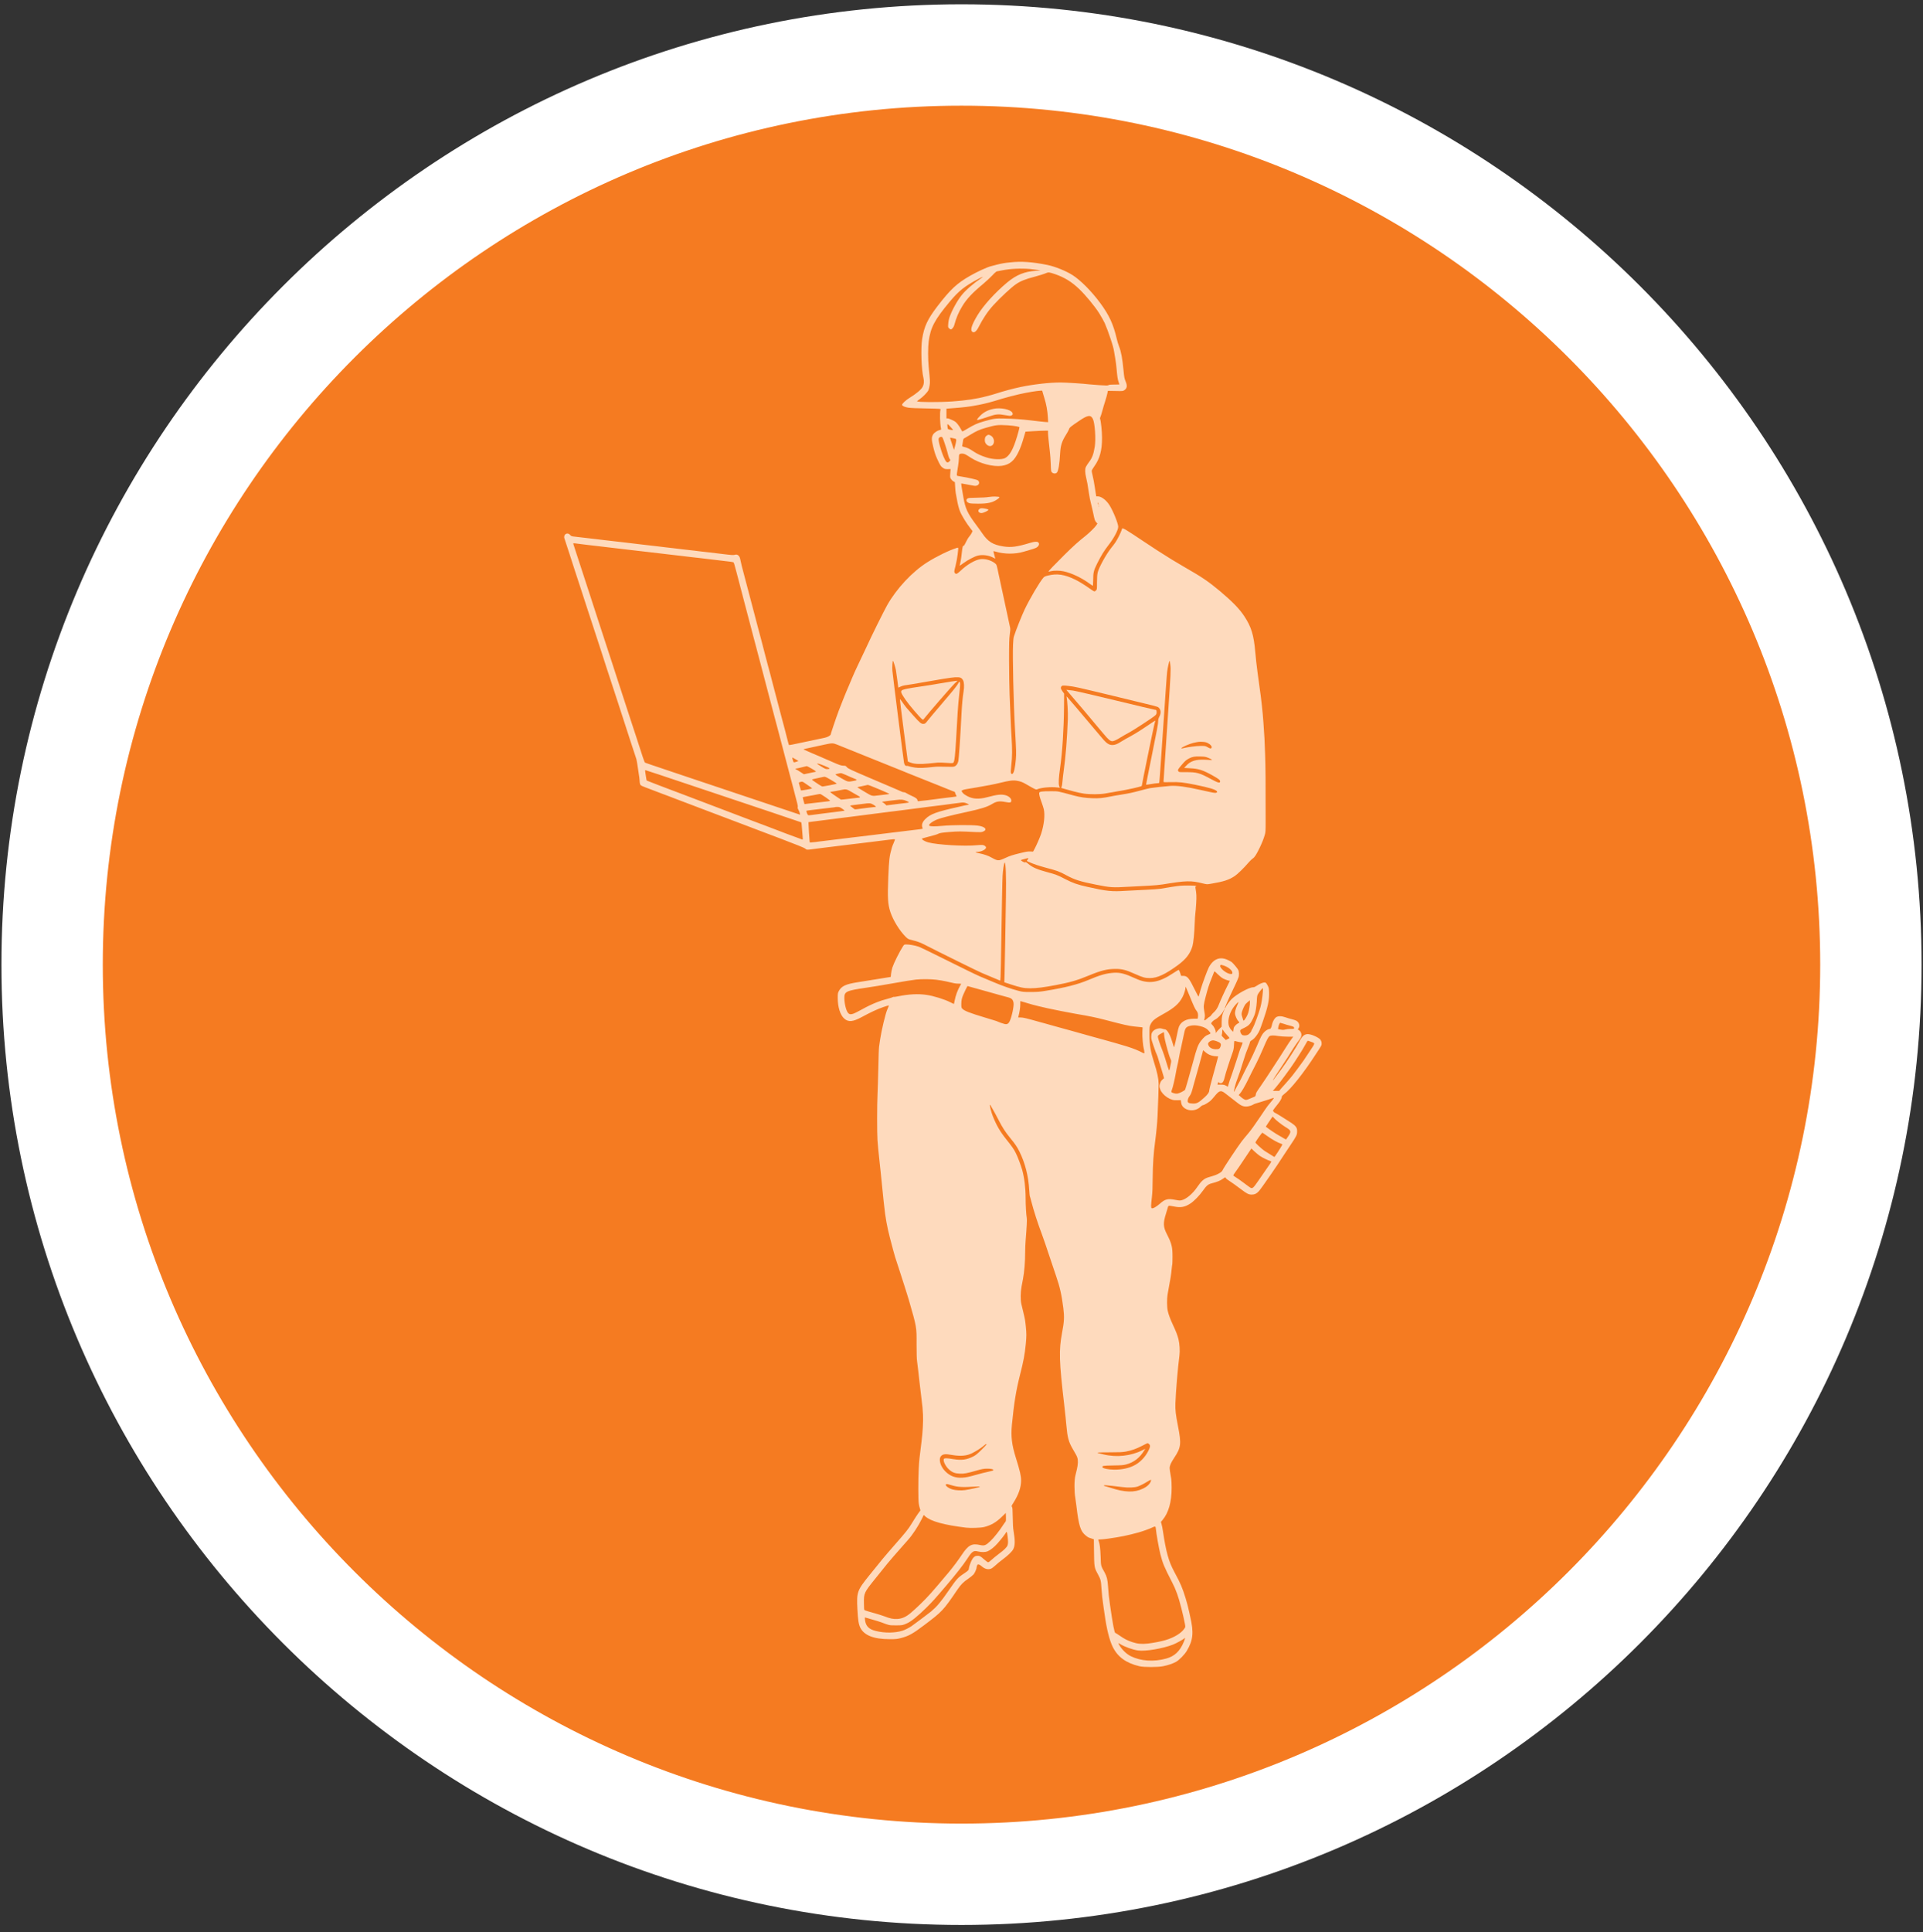 <?xml version="1.0" encoding="UTF-8"?>
<svg xmlns="http://www.w3.org/2000/svg" xmlns:xlink="http://www.w3.org/1999/xlink" width="224" zoomAndPan="magnify" viewBox="0 0 168 168.75" height="225" preserveAspectRatio="xMidYMid meet" version="1.2">
  <rect x="0" y="0" width="168" height="168.75" fill="#333333" stroke="none"/>
  <defs>
    <clipPath id="520b335873">
      <path d="M 0.125 0.375 L 167.875 0.375 L 167.875 168.125 L 0.125 168.125 Z M 0.125 0.375 "></path>
    </clipPath>
    <clipPath id="03e9dfadb9">
      <path d="M 78 22.805 L 99 22.805 L 99 52 L 78 52 Z M 78 22.805 "></path>
    </clipPath>
    <clipPath id="1fd3395430">
      <path d="M 49.172 46 L 111 46 L 111 87 L 49.172 87 Z M 49.172 46 "></path>
    </clipPath>
    <clipPath id="9bed7b5d29">
      <path d="M 73 82 L 115.82 82 L 115.82 145.621 L 73 145.621 Z M 73 82 "></path>
    </clipPath>
  </defs>
  <g id="52a0acd3b4">
    <path style=" stroke:none;fill-rule:nonzero;fill:#f57b21;fill-opacity:1;" d="M 84 7.086 C 41.492 7.086 6.836 41.707 6.836 84.25 C 6.836 126.793 41.457 161.414 84 161.414 C 126.543 161.414 161.164 126.793 161.164 84.25 C 161.164 41.707 126.508 7.086 84 7.086 Z M 84 7.086 "></path>
    <path style=" stroke:none;fill-rule:nonzero;fill:#ffffff;fill-opacity:1;" d="M 84 2.891 C 39.145 2.891 2.641 39.426 2.641 84.25 C 2.641 129.105 39.145 165.609 84 165.609 C 128.824 165.609 165.359 129.105 165.359 84.25 C 165.359 39.426 128.824 2.891 84 2.891 Z M 84 159.27 C 42.633 159.27 8.98 125.617 8.98 84.25 C 8.98 42.883 42.633 9.23 84 9.23 C 125.367 9.23 159.02 42.883 159.02 84.25 C 159.02 125.617 125.367 159.27 84 159.27 Z M 84 159.27 "></path>
    <g clip-rule="nonzero" clip-path="url(#520b335873)">
      <path style=" stroke:none;fill-rule:nonzero;fill:#ffffff;fill-opacity:1;" d="M 84 168.125 C 37.77 168.125 0.125 130.484 0.125 84.25 C 0.125 38.02 37.77 0.375 84 0.375 C 130.23 0.375 167.875 38.02 167.875 84.25 C 167.875 130.484 130.23 168.125 84 168.125 Z M 84 5.406 C 40.52 5.406 5.156 40.77 5.156 84.25 C 5.156 127.73 40.52 163.094 84 163.094 C 127.48 163.094 162.844 127.73 162.844 84.25 C 162.844 40.77 127.48 5.406 84 5.406 Z M 84 5.406 "></path>
    </g>
    <g clip-rule="nonzero" clip-path="url(#03e9dfadb9)">
      <path style=" stroke:none;fill-rule:nonzero;fill:#fedabd;fill-opacity:1;" d="M 88.262 22.914 C 87.746 22.965 87.477 23.016 87.035 23.129 C 86.848 23.176 86.645 23.23 86.59 23.246 C 86.234 23.332 85.391 23.723 84.754 24.086 C 83.594 24.746 83.027 25.277 81.875 26.777 C 81.035 27.879 80.734 28.52 80.562 29.609 C 80.434 30.406 80.496 32.273 80.676 33.016 C 80.742 33.289 80.723 33.559 80.613 33.77 C 80.484 34.027 80.074 34.371 79.465 34.746 C 79.133 34.949 78.789 35.27 78.809 35.363 C 78.824 35.457 79.055 35.559 79.348 35.605 C 79.52 35.633 80.16 35.664 80.914 35.672 C 82.191 35.699 82.191 35.699 82.168 35.773 C 82.094 36.023 82.113 36.961 82.207 37.422 C 82.23 37.523 82.223 37.535 82.109 37.555 C 81.91 37.594 81.625 37.781 81.523 37.941 C 81.375 38.18 81.375 38.398 81.523 39.004 C 81.645 39.5 81.719 39.734 81.871 40.07 C 82.137 40.656 82.203 40.758 82.426 40.895 C 82.527 40.961 82.602 40.977 82.801 40.973 L 83.047 40.969 L 83.02 41.34 C 82.996 41.695 83 41.715 83.086 41.844 C 83.133 41.918 83.23 42.012 83.297 42.047 L 83.422 42.113 L 83.445 42.508 C 83.457 42.727 83.48 42.984 83.5 43.082 C 83.523 43.18 83.566 43.414 83.598 43.602 C 83.668 44.016 83.758 44.375 83.859 44.633 C 83.988 44.984 84.426 45.699 84.801 46.176 L 84.961 46.383 L 84.902 46.527 C 84.867 46.605 84.77 46.754 84.68 46.859 C 84.59 46.961 84.457 47.184 84.383 47.355 C 84.305 47.523 84.223 47.664 84.199 47.664 C 84.105 47.664 84.082 47.766 84.023 48.305 C 83.973 48.785 83.906 49.164 83.84 49.387 C 83.824 49.426 83.949 49.352 84.152 49.195 C 84.504 48.93 85.148 48.59 85.438 48.523 C 85.84 48.43 86.367 48.496 86.754 48.695 L 86.953 48.793 L 86.867 48.477 C 86.816 48.301 86.785 48.148 86.793 48.141 C 86.801 48.133 86.887 48.152 86.988 48.18 C 87.738 48.406 88.672 48.41 89.402 48.195 C 89.465 48.18 89.594 48.141 89.688 48.113 C 90.234 47.957 90.414 47.898 90.504 47.852 C 90.766 47.723 90.859 47.473 90.688 47.355 C 90.582 47.289 90.363 47.305 90.062 47.395 C 88.836 47.766 88.352 47.832 87.641 47.723 C 86.734 47.574 86.312 47.312 85.816 46.582 C 85.695 46.402 85.438 46.047 85.246 45.793 C 84.523 44.82 84.34 44.418 84.172 43.477 C 84.051 42.812 83.961 42.242 83.977 42.227 C 83.984 42.219 84.062 42.23 84.859 42.383 C 85.199 42.449 85.242 42.449 85.367 42.398 C 85.57 42.316 85.602 42.082 85.43 41.953 C 85.336 41.887 84.578 41.715 83.973 41.621 C 83.785 41.594 83.621 41.559 83.605 41.539 C 83.574 41.508 83.598 41.301 83.707 40.66 C 83.742 40.465 83.77 40.168 83.773 40 C 83.781 39.723 83.785 39.695 83.863 39.652 C 83.918 39.621 84.016 39.613 84.117 39.621 C 84.281 39.641 84.352 39.676 84.824 39.984 C 85.602 40.484 86.77 40.793 87.523 40.684 C 88.211 40.586 88.621 40.238 88.992 39.449 C 89.164 39.09 89.297 38.719 89.484 38.059 L 89.59 37.703 L 90.246 37.66 C 90.605 37.637 91.051 37.617 91.23 37.617 L 91.559 37.613 L 91.559 37.816 C 91.559 37.996 91.637 38.738 91.734 39.594 C 91.754 39.75 91.781 40.148 91.793 40.469 C 91.801 40.789 91.82 41.086 91.832 41.129 C 91.875 41.344 92.188 41.434 92.336 41.273 C 92.461 41.141 92.57 40.5 92.613 39.645 C 92.652 38.906 92.758 38.562 93.148 37.941 C 93.258 37.77 93.363 37.57 93.387 37.5 C 93.43 37.344 93.512 37.273 94.289 36.75 C 95.027 36.246 95.289 36.211 95.473 36.582 C 95.656 36.945 95.75 38.363 95.641 39.023 C 95.527 39.711 95.414 40.004 95.102 40.41 C 95 40.547 94.891 40.719 94.859 40.793 C 94.777 40.98 94.789 41.301 94.891 41.723 C 94.977 42.09 95.02 42.312 95.105 42.906 C 95.188 43.453 95.23 43.676 95.32 44.016 C 95.371 44.199 95.449 44.547 95.5 44.789 C 95.625 45.402 95.648 45.477 95.766 45.609 L 95.875 45.727 L 95.766 45.891 C 95.652 46.059 95.191 46.516 94.895 46.754 C 94.168 47.332 93.785 47.68 92.992 48.461 C 92.094 49.352 91.574 49.898 91.598 49.922 C 91.605 49.934 91.703 49.918 91.809 49.887 C 92.066 49.824 92.566 49.824 92.902 49.895 C 93.586 50.035 94.484 50.457 95.195 50.98 C 95.324 51.07 95.445 51.152 95.465 51.164 C 95.484 51.18 95.5 51 95.504 50.664 C 95.504 50.008 95.547 49.828 95.852 49.215 C 96.188 48.547 96.465 48.09 96.809 47.652 C 97.316 47.004 97.691 46.305 97.691 46.004 C 97.691 45.723 97.242 44.613 96.922 44.113 C 96.641 43.672 96.211 43.352 95.914 43.352 L 95.773 43.352 L 95.734 43.125 C 95.711 43.004 95.68 42.789 95.66 42.645 C 95.598 42.215 95.52 41.797 95.445 41.492 C 95.406 41.332 95.375 41.168 95.375 41.125 C 95.375 41.082 95.473 40.91 95.59 40.746 C 96.078 40.078 96.281 39.34 96.277 38.234 C 96.277 37.684 96.18 36.77 96.105 36.57 C 96.09 36.539 96.109 36.465 96.137 36.406 C 96.168 36.348 96.242 36.109 96.305 35.875 C 96.363 35.645 96.48 35.262 96.559 35.02 C 96.637 34.773 96.719 34.48 96.742 34.359 L 96.789 34.137 L 97.445 34.148 C 98.086 34.164 98.105 34.16 98.227 34.078 C 98.473 33.91 98.5 33.684 98.328 33.289 C 98.234 33.062 98.211 32.949 98.152 32.32 C 98.051 31.281 97.945 30.703 97.758 30.238 C 97.699 30.09 97.613 29.805 97.566 29.598 C 97.266 28.312 96.902 27.527 96.113 26.457 C 95.352 25.43 94.402 24.473 93.695 24.023 C 93.121 23.66 92.18 23.281 91.508 23.141 C 90.176 22.875 89.238 22.805 88.262 22.914 Z M 89.992 23.496 C 90.219 23.52 90.516 23.555 90.652 23.578 L 90.902 23.625 L 90.508 23.652 C 89.523 23.707 88.793 24.004 87.984 24.676 C 86.918 25.57 85.902 26.691 85.387 27.547 C 84.914 28.336 84.762 28.785 84.914 28.953 C 85.07 29.121 85.293 28.973 85.5 28.559 C 85.883 27.801 86.305 27.18 86.793 26.645 C 87.414 25.973 88.352 25.098 88.75 24.828 C 89.141 24.555 89.602 24.371 90.367 24.176 C 90.758 24.074 91.215 23.93 91.457 23.828 C 91.609 23.766 91.68 23.781 92.168 23.941 C 92.996 24.227 93.637 24.621 94.297 25.258 C 94.855 25.797 95.617 26.715 96.023 27.348 C 96.152 27.543 96.516 28.199 96.516 28.227 C 96.516 28.238 96.539 28.297 96.566 28.355 C 96.672 28.586 96.836 29.027 97.012 29.559 C 97.219 30.172 97.281 30.406 97.332 30.715 C 97.348 30.832 97.398 31.113 97.438 31.34 C 97.477 31.562 97.527 31.949 97.547 32.195 C 97.602 32.855 97.648 33.156 97.727 33.375 C 97.766 33.477 97.797 33.57 97.797 33.574 C 97.797 33.582 97.602 33.586 97.359 33.586 C 97.039 33.586 96.902 33.598 96.852 33.633 C 96.785 33.68 96.68 33.68 96.031 33.637 C 95.621 33.609 95.223 33.578 95.141 33.566 C 94.703 33.508 93.137 33.406 92.648 33.406 C 91.691 33.406 90.324 33.559 89.156 33.801 C 88.48 33.945 87.664 34.164 87.02 34.375 C 86.902 34.41 86.727 34.465 86.629 34.492 C 86.527 34.52 86.324 34.57 86.18 34.609 C 85.348 34.836 84.367 34.98 83.188 35.062 C 82.066 35.141 80.117 35.133 80.117 35.047 C 80.117 35.031 80.211 34.961 80.32 34.883 C 80.617 34.68 81.02 34.27 81.109 34.082 C 81.148 33.996 81.203 33.797 81.219 33.637 C 81.258 33.348 81.258 33.266 81.133 32.051 C 81.066 31.348 81.066 30.332 81.133 29.812 C 81.297 28.602 81.645 27.941 82.973 26.348 C 83.77 25.398 84.27 25 85.465 24.363 C 85.875 24.148 85.977 24.121 85.707 24.305 C 85.031 24.758 84.363 25.34 84 25.797 C 83.621 26.27 83.129 27.168 82.949 27.723 C 82.891 27.895 82.848 28.125 82.84 28.301 C 82.82 28.582 82.82 28.59 82.918 28.68 C 82.969 28.73 83.039 28.773 83.066 28.773 C 83.156 28.773 83.32 28.578 83.363 28.414 C 83.543 27.746 83.734 27.293 84.062 26.754 C 84.441 26.121 84.945 25.582 85.887 24.801 C 86.152 24.578 86.516 24.242 86.688 24.059 C 86.898 23.828 87.035 23.715 87.098 23.699 C 87.152 23.695 87.363 23.652 87.566 23.609 C 88.266 23.469 89.168 23.426 89.992 23.496 Z M 91.113 34.34 C 91.148 34.465 91.207 34.66 91.242 34.777 C 91.402 35.273 91.516 35.875 91.547 36.469 L 91.57 36.871 L 91.273 36.852 C 90.977 36.824 90.852 36.812 89.938 36.703 C 89.266 36.625 88.578 36.574 87.766 36.555 C 86.965 36.531 86.82 36.555 85.93 36.809 C 85.379 36.969 85.109 37.09 84.551 37.422 C 84.309 37.566 84.102 37.684 84.082 37.684 C 84.062 37.684 84.008 37.598 83.957 37.496 C 83.91 37.395 83.785 37.199 83.68 37.066 C 83.512 36.855 83.449 36.809 83.191 36.688 C 83.027 36.605 82.848 36.543 82.789 36.543 L 82.684 36.543 L 82.684 35.695 L 82.965 35.672 C 84.281 35.574 84.684 35.523 85.488 35.367 C 86.184 35.227 86.531 35.137 87.566 34.816 C 87.898 34.715 88.652 34.52 89.047 34.43 C 89.805 34.262 90.562 34.137 90.906 34.121 L 91.051 34.121 Z M 82.957 37.191 C 83.199 37.457 83.27 37.543 83.25 37.559 C 83.227 37.582 82.855 37.508 82.82 37.473 C 82.781 37.438 82.746 37.043 82.781 37.043 C 82.801 37.043 82.879 37.109 82.957 37.191 Z M 88.051 37.145 C 88.344 37.164 88.691 37.207 88.828 37.238 L 89.066 37.301 L 89.043 37.43 C 89.031 37.5 88.953 37.797 88.863 38.094 C 88.527 39.23 88.215 39.797 87.801 40.012 C 87.508 40.16 86.719 40.133 86.172 39.949 C 85.652 39.781 85.359 39.637 85.02 39.41 C 84.719 39.203 84.48 39.09 84.242 39.039 C 84.078 39 84.039 38.977 84.059 38.934 C 84.066 38.902 84.098 38.754 84.117 38.602 C 84.156 38.324 84.16 38.316 84.297 38.25 C 84.371 38.211 84.598 38.078 84.801 37.953 C 85.285 37.656 85.574 37.523 86.09 37.375 C 86.996 37.113 87.152 37.094 88.051 37.145 Z M 82.523 38.699 C 82.625 38.992 82.734 39.355 82.77 39.5 C 82.855 39.863 82.93 40.062 82.996 40.129 C 83.047 40.18 83.043 40.191 82.949 40.289 C 82.762 40.484 82.656 40.41 82.441 39.91 C 82.18 39.301 81.941 38.414 82.008 38.289 C 82.059 38.195 82.152 38.148 82.254 38.156 C 82.332 38.164 82.359 38.219 82.523 38.699 Z M 83.336 38.289 C 83.539 38.336 83.539 38.336 83.539 38.465 C 83.539 38.535 83.496 38.75 83.441 38.941 L 83.344 39.293 L 83.164 38.75 C 82.992 38.246 82.984 38.215 83.055 38.23 C 83.098 38.238 83.223 38.27 83.336 38.289 Z M 95.977 44.047 L 95.977 44.117 L 95.945 44.047 C 95.926 44.008 95.914 43.949 95.914 43.922 C 95.91 43.875 95.914 43.875 95.945 43.922 C 95.961 43.949 95.977 44.008 95.977 44.047 Z M 96.004 44.266 C 95.996 44.301 95.988 44.281 95.988 44.223 C 95.988 44.164 95.996 44.137 96.004 44.16 C 96.012 44.184 96.012 44.234 96.004 44.266 Z M 96.004 44.266 "></path>
    </g>
    <path style=" stroke:none;fill-rule:nonzero;fill:#fedabd;fill-opacity:1;" d="M 86.801 35.707 C 86.285 35.816 85.922 36.008 85.602 36.344 C 85.348 36.605 85.297 36.707 85.441 36.676 C 85.68 36.617 85.961 36.527 86.387 36.383 C 86.996 36.168 87.23 36.148 87.812 36.258 C 88.176 36.324 88.262 36.332 88.348 36.293 C 88.484 36.238 88.508 36.172 88.441 36.043 C 88.293 35.758 87.406 35.574 86.801 35.707 Z M 86.801 35.707 "></path>
    <path style=" stroke:none;fill-rule:nonzero;fill:#fedabd;fill-opacity:1;" d="M 86.266 38.004 C 86.223 38.02 86.152 38.078 86.109 38.133 C 86.02 38.246 86.008 38.523 86.086 38.676 C 86.223 38.934 86.508 39.039 86.684 38.895 C 86.957 38.684 86.852 38.16 86.512 38.02 C 86.379 37.961 86.367 37.961 86.266 38.004 Z M 86.266 38.004 "></path>
    <path style=" stroke:none;fill-rule:nonzero;fill:#fedabd;fill-opacity:1;" d="M 86.391 43.406 C 86.184 43.441 85.773 43.465 85.336 43.469 C 84.723 43.477 84.609 43.488 84.527 43.539 C 84.344 43.66 84.434 43.879 84.707 43.953 C 84.781 43.977 85.117 43.992 85.453 43.992 C 86.301 43.992 86.711 43.898 87.125 43.613 C 87.348 43.461 87.371 43.387 87.203 43.387 C 87.141 43.387 87.008 43.379 86.91 43.367 C 86.812 43.363 86.578 43.379 86.391 43.406 Z M 86.391 43.406 "></path>
    <path style=" stroke:none;fill-rule:nonzero;fill:#fedabd;fill-opacity:1;" d="M 85.566 44.457 C 85.379 44.598 85.492 44.812 85.742 44.812 C 85.891 44.812 86.324 44.617 86.348 44.539 C 86.363 44.484 86.152 44.422 85.875 44.395 C 85.695 44.383 85.648 44.387 85.566 44.457 Z M 85.566 44.457 "></path>
    <g clip-rule="nonzero" clip-path="url(#1fd3395430)">
      <path style=" stroke:none;fill-rule:nonzero;fill:#fedabd;fill-opacity:1;" d="M 98.035 46.16 C 98.031 46.176 98 46.25 97.977 46.328 C 97.91 46.539 97.609 47.133 97.449 47.367 C 97.371 47.48 97.195 47.719 97.055 47.887 C 96.605 48.461 95.996 49.578 95.895 50.012 C 95.855 50.188 95.836 50.441 95.836 50.871 C 95.836 51.469 95.836 51.48 95.75 51.566 C 95.703 51.617 95.637 51.656 95.613 51.656 C 95.586 51.656 95.461 51.586 95.336 51.496 C 94.719 51.059 94.32 50.816 93.93 50.621 C 92.988 50.164 92.348 50.07 91.543 50.27 C 91.312 50.328 91.234 50.363 91.156 50.453 C 90.828 50.824 89.953 52.312 89.512 53.242 C 89.27 53.754 88.77 55 88.582 55.578 C 88.547 55.668 88.516 55.973 88.504 56.289 C 88.453 57.293 88.547 61.484 88.672 63.648 C 88.785 65.594 88.789 65.801 88.75 66.305 C 88.688 67.031 88.586 67.504 88.461 67.582 C 88.398 67.617 88.383 67.613 88.336 67.543 C 88.289 67.469 88.293 67.391 88.352 66.824 C 88.438 66.066 88.441 65.473 88.371 64.363 C 88.34 63.91 88.301 63.125 88.285 62.617 C 88.262 62.105 88.227 61.215 88.203 60.637 C 88.18 60.059 88.16 58.746 88.156 57.715 C 88.156 56.109 88.168 55.781 88.219 55.414 C 88.262 55.105 88.273 54.938 88.25 54.824 C 88.176 54.453 88.016 53.723 87.941 53.383 C 87.91 53.246 87.871 53.062 87.852 52.973 C 87.836 52.887 87.77 52.582 87.707 52.297 C 87.59 51.754 87.543 51.527 87.445 51.086 C 87.418 50.938 87.367 50.703 87.336 50.57 C 87.305 50.43 87.266 50.246 87.246 50.16 C 87.082 49.359 87.074 49.324 86.957 49.223 C 86.629 48.941 86.047 48.773 85.633 48.84 C 85.164 48.914 84.477 49.316 83.934 49.836 C 83.602 50.148 83.508 50.184 83.41 50.031 C 83.352 49.938 83.352 49.918 83.48 49.414 C 83.551 49.129 83.637 48.676 83.664 48.414 C 83.738 47.75 83.75 47.805 83.551 47.867 C 82.926 48.059 81.793 48.613 81.004 49.113 C 79.695 49.941 78.328 51.402 77.504 52.859 C 77.223 53.359 76.086 55.645 75.719 56.469 C 75.57 56.797 75.402 57.148 74.906 58.184 C 74.777 58.449 74.566 58.918 74.434 59.234 C 74.305 59.543 74.184 59.832 74.168 59.871 C 73.973 60.301 73.488 61.504 73.285 62.047 C 73.043 62.691 72.562 64.117 72.562 64.184 C 72.562 64.188 72.5 64.238 72.422 64.293 C 72.34 64.348 72.18 64.41 72.039 64.438 C 71.809 64.484 71.305 64.586 70.371 64.789 C 69.211 65.039 68.949 65.09 68.922 65.066 C 68.914 65.051 68.844 64.809 68.773 64.523 C 68.703 64.238 68.602 63.852 68.555 63.668 C 68.504 63.48 68.406 63.117 68.34 62.867 C 68.27 62.609 68.191 62.305 68.16 62.188 C 68.086 61.906 67.867 61.074 67.785 60.762 C 67.699 60.426 67.52 59.738 67.453 59.496 C 67.422 59.391 67.352 59.113 67.293 58.879 C 67.23 58.648 67.137 58.305 67.086 58.113 C 67.039 57.926 66.934 57.527 66.855 57.234 C 66.781 56.938 66.645 56.426 66.559 56.094 C 66.469 55.758 66.309 55.141 66.195 54.723 C 66.086 54.301 65.949 53.777 65.891 53.562 C 65.832 53.344 65.746 53.023 65.703 52.852 C 65.508 52.109 65.398 51.688 65.309 51.352 C 65.254 51.156 65.184 50.883 65.148 50.746 C 65.051 50.371 64.879 49.711 64.797 49.41 C 64.758 49.266 64.711 49.043 64.688 48.922 C 64.633 48.555 64.449 48.379 64.203 48.453 C 64.074 48.496 64.016 48.496 62.902 48.359 C 62.68 48.332 62.27 48.285 61.996 48.25 C 61.719 48.219 61.375 48.18 61.227 48.164 C 61.082 48.141 60.816 48.113 60.641 48.09 C 60.465 48.074 60.117 48.035 59.867 48.004 C 59.613 47.973 59.207 47.926 58.957 47.895 C 58.703 47.863 58.359 47.824 58.18 47.805 C 58.008 47.785 57.738 47.758 57.594 47.734 C 57.293 47.699 56.637 47.621 55.918 47.539 C 55.652 47.508 55.316 47.469 55.168 47.449 C 55.023 47.43 54.758 47.398 54.582 47.379 C 54.246 47.344 53.695 47.277 52.887 47.184 C 52.625 47.152 52.27 47.109 52.105 47.09 C 51.938 47.07 51.531 47.023 51.195 46.984 C 50.863 46.945 50.434 46.895 50.25 46.875 C 49.93 46.84 49.906 46.832 49.801 46.715 C 49.539 46.434 49.172 46.703 49.324 47.066 C 49.34 47.109 49.539 47.723 49.77 48.43 C 49.996 49.137 50.207 49.777 50.23 49.855 C 50.262 49.934 50.492 50.648 50.75 51.441 C 51.008 52.238 51.254 52.996 51.301 53.137 C 51.348 53.27 51.598 54.031 51.855 54.828 C 52.113 55.621 52.41 56.527 52.512 56.84 C 52.617 57.156 52.84 57.844 53.008 58.375 C 53.18 58.902 53.383 59.523 53.457 59.746 C 53.531 59.973 53.766 60.684 53.977 61.332 C 54.184 61.977 54.418 62.695 54.492 62.918 C 54.566 63.145 54.836 63.977 55.094 64.773 C 55.355 65.566 55.578 66.254 55.598 66.305 C 55.625 66.391 55.695 66.82 55.773 67.375 C 55.793 67.52 55.824 67.746 55.848 67.875 C 55.863 68 55.883 68.172 55.883 68.258 C 55.883 68.344 55.902 68.453 55.93 68.512 C 55.992 68.621 56.008 68.629 56.988 68.996 C 57.391 69.148 57.789 69.301 57.879 69.336 C 57.969 69.367 58.199 69.457 58.395 69.527 C 58.781 69.672 58.996 69.754 59.109 69.801 C 59.148 69.82 60.543 70.348 62.207 70.977 C 63.875 71.609 65.32 72.152 65.418 72.191 C 65.516 72.23 65.633 72.273 65.684 72.293 C 65.734 72.312 65.855 72.355 65.949 72.395 C 66.051 72.434 67.051 72.812 68.18 73.238 C 69.641 73.793 70.262 74.043 70.344 74.117 C 70.48 74.23 70.492 74.234 70.973 74.168 C 71.168 74.141 71.543 74.094 71.797 74.062 C 73.023 73.914 74.066 73.785 74.309 73.754 C 74.977 73.672 75.469 73.613 75.914 73.559 C 76.41 73.5 76.816 73.453 77.668 73.34 C 77.938 73.305 78.168 73.289 78.18 73.301 C 78.195 73.316 78.148 73.453 78.082 73.602 C 78.012 73.754 77.938 73.941 77.918 74.023 C 77.691 74.836 77.672 75.012 77.602 76.625 C 77.531 78.434 77.562 78.969 77.781 79.641 C 78.016 80.355 78.57 81.262 79.102 81.801 C 79.309 82.004 79.34 82.023 79.625 82.094 C 80.129 82.223 80.371 82.305 80.633 82.438 C 82.152 83.215 85.434 84.832 85.77 84.973 C 86.477 85.27 87.332 85.629 87.375 85.648 C 87.406 85.66 87.422 85.246 87.441 84.227 C 87.535 78.613 87.566 76.891 87.59 76.508 C 87.613 76.012 87.719 75.34 87.77 75.34 C 87.867 75.34 87.914 76.512 87.883 78.316 C 87.867 79.168 87.844 80.902 87.82 82.168 C 87.801 83.43 87.773 84.766 87.762 85.133 L 87.742 85.793 L 88.242 85.957 C 89.148 86.254 89.441 86.316 90.012 86.316 C 90.559 86.316 91.176 86.238 92.273 86.031 C 93.5 85.797 94.113 85.621 95.141 85.195 C 96.207 84.754 96.738 84.625 97.477 84.625 C 98.031 84.625 98.402 84.723 99.133 85.055 C 99.824 85.363 100.035 85.426 100.453 85.426 C 101.105 85.426 101.816 85.094 102.926 84.277 C 103.625 83.762 103.996 83.27 104.18 82.621 C 104.262 82.324 104.344 81.535 104.375 80.617 C 104.387 80.262 104.414 79.887 104.43 79.777 C 104.449 79.672 104.48 79.277 104.504 78.91 C 104.543 78.262 104.531 78.066 104.438 77.539 C 104.426 77.445 104.43 77.426 104.484 77.426 C 104.547 77.422 104.547 77.422 104.48 77.379 C 104.43 77.352 104.215 77.336 103.77 77.34 C 103.223 77.34 103.02 77.359 102.414 77.453 C 102.023 77.52 101.547 77.594 101.363 77.625 C 101.176 77.652 100.633 77.691 100.148 77.711 C 99.668 77.73 98.863 77.77 98.359 77.801 C 97.125 77.883 96.707 77.84 95 77.457 C 94.133 77.266 93.711 77.117 93.066 76.781 C 92.414 76.438 92.227 76.367 91.516 76.18 C 90.621 75.938 90.215 75.766 89.848 75.461 C 89.68 75.32 89.613 75.285 89.57 75.312 C 89.527 75.336 89.473 75.324 89.359 75.258 C 89.156 75.145 89.148 75.121 89.305 75.078 C 89.379 75.055 89.527 75.016 89.637 74.988 C 89.742 74.961 89.836 74.941 89.848 74.953 C 89.852 74.961 89.828 75.016 89.785 75.074 C 89.742 75.129 89.707 75.184 89.707 75.191 C 89.707 75.199 89.781 75.238 89.879 75.281 C 90.305 75.469 90.742 75.617 91.312 75.77 C 92.363 76.047 92.539 76.109 93.137 76.434 C 93.879 76.836 94.34 76.984 95.73 77.262 C 97.031 77.523 97.195 77.531 98.652 77.445 C 99.133 77.414 99.887 77.375 100.328 77.359 C 100.805 77.336 101.309 77.289 101.574 77.246 C 103.621 76.906 104.055 76.895 105.094 77.16 C 105.434 77.242 105.445 77.246 105.766 77.191 C 106.926 76.996 107.352 76.855 107.879 76.508 C 108.105 76.359 108.711 75.77 109.07 75.344 C 109.203 75.188 109.375 75.023 109.449 74.977 C 109.605 74.883 109.773 74.621 110.059 74.023 C 110.273 73.57 110.391 73.27 110.496 72.918 C 110.566 72.691 110.57 72.578 110.57 71.742 C 110.574 68.133 110.566 67.09 110.523 65.84 C 110.484 64.703 110.465 64.316 110.379 63.133 C 110.312 62.176 110.195 61.086 110.023 59.906 C 110.004 59.77 109.969 59.535 109.953 59.391 C 109.934 59.242 109.891 58.945 109.863 58.73 C 109.789 58.191 109.711 57.492 109.668 56.984 C 109.539 55.469 109.32 54.754 108.711 53.828 C 108.266 53.156 107.68 52.559 106.582 51.629 C 105.551 50.77 105.051 50.43 103.445 49.508 C 103.055 49.281 102.57 48.996 102.371 48.871 C 101.289 48.199 100.887 47.938 99.863 47.254 C 98.422 46.289 98.078 46.082 98.035 46.16 Z M 50.457 47.484 C 50.59 47.504 50.984 47.555 51.336 47.594 C 51.691 47.633 52.102 47.68 52.246 47.699 C 52.391 47.719 52.73 47.758 52.996 47.789 C 54.141 47.922 54.418 47.953 54.668 47.984 C 54.816 48.008 55.082 48.035 55.258 48.055 C 55.438 48.074 55.789 48.117 56.043 48.145 C 56.297 48.176 56.707 48.223 56.949 48.25 C 57.473 48.312 58.137 48.387 58.773 48.465 C 59.023 48.496 59.375 48.535 59.555 48.555 C 59.742 48.578 59.941 48.602 60 48.609 C 60.059 48.617 60.25 48.645 60.426 48.66 C 60.605 48.68 60.945 48.719 61.191 48.746 C 61.438 48.777 61.848 48.824 62.102 48.855 C 63.305 48.992 63.508 49.02 63.777 49.055 C 63.93 49.07 64.074 49.105 64.086 49.117 C 64.117 49.145 64.191 49.398 64.348 49.996 C 64.57 50.863 64.645 51.129 65.043 52.652 C 65.141 53.02 65.312 53.68 65.555 54.598 C 65.621 54.848 65.734 55.277 65.801 55.539 C 65.871 55.805 65.98 56.215 66.043 56.449 C 66.199 57.039 66.367 57.676 66.715 59 C 66.934 59.844 67.09 60.434 67.215 60.906 C 67.324 61.316 67.371 61.484 67.711 62.789 C 67.793 63.102 67.891 63.473 67.93 63.609 C 67.992 63.855 68.105 64.293 68.25 64.824 C 68.43 65.52 68.59 66.113 68.68 66.465 C 68.738 66.68 68.875 67.191 68.98 67.605 C 69.086 68.016 69.234 68.57 69.305 68.836 C 69.719 70.402 69.715 70.395 69.691 70.492 C 69.676 70.555 69.695 70.633 69.758 70.734 C 69.836 70.867 69.922 71.152 69.883 71.152 C 69.875 71.152 68.312 70.633 66.414 69.992 C 64.512 69.355 61.738 68.426 60.246 67.926 C 56.461 66.656 56.367 66.625 56.336 66.59 C 56.297 66.559 56.094 65.961 55.602 64.414 C 55.418 63.855 55.207 63.215 55.133 62.988 C 55.059 62.766 54.832 62.074 54.633 61.457 C 54.434 60.84 54.184 60.078 54.082 59.766 C 53.977 59.449 53.73 58.688 53.531 58.07 C 53.328 57.453 53.102 56.762 53.031 56.539 C 52.957 56.312 52.723 55.598 52.512 54.953 C 52.305 54.305 52.07 53.59 51.996 53.367 C 51.922 53.141 51.676 52.379 51.445 51.672 C 51.215 50.969 50.941 50.133 50.84 49.82 C 50.734 49.508 50.523 48.863 50.375 48.395 C 50.223 47.926 50.09 47.52 50.082 47.492 C 50.062 47.438 50.137 47.438 50.457 47.484 Z M 78.129 58.008 C 78.184 58.172 78.242 58.398 78.266 58.516 C 78.293 58.676 78.48 60.008 78.48 60.059 C 78.48 60.059 78.559 60.023 78.652 59.977 C 78.746 59.926 78.93 59.871 79.055 59.855 C 79.547 59.781 79.766 59.75 80.262 59.66 C 81.945 59.359 83.137 59.164 83.453 59.152 C 83.887 59.133 84.012 59.184 84.141 59.426 C 84.23 59.602 84.246 59.977 84.184 60.371 C 84.105 60.844 84.039 61.582 84.004 62.258 C 83.895 64.457 83.77 66.289 83.715 66.5 C 83.66 66.715 83.555 66.859 83.414 66.93 C 83.297 66.98 83.203 66.984 82.602 66.965 C 82.18 66.949 81.789 66.953 81.582 66.98 C 80.656 67.082 80.312 67.094 79.914 67.035 C 79.707 67.004 79.477 66.953 79.41 66.926 C 79.34 66.898 79.25 66.879 79.207 66.891 C 79.105 66.914 79.027 66.824 78.98 66.625 C 78.938 66.441 78 59.016 77.961 58.578 C 77.938 58.273 77.973 57.715 78.012 57.715 C 78.027 57.715 78.082 57.848 78.129 58.008 Z M 102.246 58.078 C 102.297 58.516 102.281 58.812 102.059 62.133 C 101.699 67.441 101.648 68.23 101.648 68.277 C 101.648 68.32 101.75 68.324 102.281 68.312 C 103 68.289 103.367 68.328 104.391 68.535 C 105.648 68.789 106.207 68.957 106.309 69.109 C 106.355 69.184 106.352 69.191 106.258 69.23 C 106.145 69.273 106.09 69.262 104.914 69 C 103.645 68.711 102.793 68.598 102.234 68.641 C 101.793 68.672 100.684 68.797 100.461 68.836 C 100.355 68.855 99.98 68.949 99.617 69.047 C 98.898 69.238 98.637 69.293 97.906 69.41 C 97.641 69.449 97.238 69.52 97.016 69.566 C 96.324 69.707 96.004 69.738 95.41 69.715 C 94.82 69.695 94.379 69.629 93.859 69.492 C 92.297 69.074 92.496 69.109 91.828 69.105 C 91.055 69.102 90.82 69.133 90.789 69.242 C 90.766 69.352 90.828 69.617 90.988 70.047 C 91.066 70.254 91.152 70.531 91.188 70.664 C 91.305 71.195 91.219 72.016 90.953 72.832 C 90.867 73.109 90.547 73.832 90.391 74.129 L 90.254 74.379 L 90.008 74.367 C 89.809 74.355 89.637 74.387 89.156 74.504 C 88.449 74.676 88.223 74.75 87.828 74.934 C 87.25 75.203 87.164 75.203 86.66 74.918 C 86.336 74.734 85.988 74.613 85.508 74.516 C 85.184 74.453 85.148 74.402 85.422 74.398 C 85.742 74.391 86.145 74.184 86.145 74.023 C 86.145 73.934 86.016 73.832 85.867 73.805 C 85.793 73.789 85.555 73.797 85.336 73.82 C 84.289 73.93 81.895 73.789 81.098 73.574 C 80.793 73.496 80.484 73.301 80.555 73.238 C 80.562 73.227 80.789 73.164 81.059 73.094 C 81.59 72.961 81.898 72.867 81.953 72.828 C 82.059 72.758 82.293 72.719 82.98 72.664 C 83.723 72.605 83.902 72.605 85.223 72.672 C 85.633 72.691 85.734 72.684 85.863 72.641 C 86.309 72.469 86.07 72.188 85.418 72.109 C 84.879 72.039 83.168 72.051 82.336 72.129 C 81.652 72.191 81.305 72.188 81.191 72.117 C 81.066 72.039 81.43 71.746 81.887 71.566 C 82.203 71.438 83.145 71.199 84.434 70.922 C 85.73 70.641 86.266 70.473 86.695 70.207 C 87.055 69.988 87.32 69.949 87.812 70.043 C 88.258 70.129 88.352 70.109 88.352 69.91 C 88.352 69.742 88.152 69.551 87.887 69.465 C 87.516 69.352 87.137 69.387 86.223 69.633 C 85.539 69.816 85.004 69.789 84.551 69.555 C 84.27 69.41 84.152 69.32 84.066 69.191 C 83.984 69.07 83.984 69.055 84.121 69 C 84.23 68.953 84.355 68.93 85.34 68.77 C 86.289 68.609 86.832 68.504 87.391 68.367 C 88.195 68.172 88.504 68.133 88.828 68.188 C 89.156 68.242 89.348 68.316 89.637 68.488 C 89.762 68.566 90.012 68.707 90.195 68.805 C 90.512 68.973 90.527 68.977 90.645 68.926 C 90.984 68.785 91.805 68.711 92.348 68.773 L 92.586 68.801 L 92.535 68.648 C 92.461 68.449 92.488 67.926 92.613 67.078 C 92.809 65.715 92.941 63.641 92.957 61.738 L 92.965 60.582 L 92.836 60.402 C 92.684 60.188 92.652 60.094 92.699 60 C 92.773 59.859 92.848 59.852 93.312 59.906 C 93.918 59.977 93.957 59.984 97.281 60.785 C 101.148 61.715 101.117 61.707 101.215 61.793 C 101.422 61.973 101.453 62.273 101.289 62.582 C 101.215 62.723 101.184 62.832 101.184 62.949 C 101.184 63.215 101.102 63.652 100.594 66.16 C 100.328 67.461 100.117 68.527 100.125 68.535 C 100.133 68.543 100.328 68.52 100.555 68.48 C 100.789 68.441 101.039 68.406 101.113 68.406 C 101.191 68.406 101.262 68.391 101.273 68.371 C 101.289 68.352 101.367 67.289 101.453 66.008 C 101.859 60.004 101.934 58.926 101.969 58.66 C 102.012 58.312 102.145 57.715 102.18 57.715 C 102.191 57.715 102.227 57.879 102.246 58.078 Z M 105.531 64.906 C 105.762 65.023 105.906 65.207 105.848 65.309 C 105.801 65.402 105.738 65.395 105.504 65.262 C 105.309 65.148 105.289 65.148 104.891 65.148 C 104.496 65.148 103.754 65.25 103.297 65.363 C 103.246 65.379 103.215 65.371 103.215 65.348 C 103.215 65.27 103.914 64.961 104.258 64.883 C 104.715 64.781 104.766 64.777 105.07 64.793 C 105.273 64.805 105.383 64.832 105.531 64.906 Z M 73.133 65.035 C 73.301 65.102 73.98 65.375 74.648 65.645 C 75.312 65.918 76.02 66.199 76.215 66.277 C 76.41 66.352 76.605 66.43 76.645 66.449 C 76.684 66.465 77.141 66.652 77.66 66.859 C 78.18 67.062 78.637 67.25 78.676 67.266 C 78.715 67.285 79.027 67.414 79.371 67.551 C 79.711 67.684 80.418 67.965 80.938 68.176 C 81.461 68.387 82.164 68.668 82.508 68.805 C 82.848 68.941 83.164 69.066 83.203 69.086 C 83.242 69.102 83.309 69.129 83.355 69.137 C 83.398 69.152 83.434 69.184 83.434 69.215 C 83.434 69.242 83.465 69.332 83.508 69.41 C 83.547 69.492 83.578 69.559 83.57 69.562 C 83.559 69.574 83.039 69.637 82.559 69.691 C 82.402 69.707 82.152 69.742 82.008 69.762 C 81.539 69.828 80.344 69.977 80.246 69.977 C 80.18 69.977 80.156 69.957 80.156 69.91 C 80.156 69.785 80 69.664 79.672 69.52 C 79.5 69.445 79.289 69.34 79.215 69.289 C 79.141 69.234 79.027 69.191 78.973 69.191 C 78.918 69.191 78.844 69.18 78.809 69.156 C 78.773 69.137 78.668 69.09 78.57 69.051 C 78.473 69.008 78.359 68.961 78.32 68.941 C 78.012 68.809 77.629 68.645 75.984 67.945 C 74.301 67.227 74.102 67.133 73.996 67.012 C 73.887 66.887 73.863 66.875 73.684 66.875 C 73.496 66.875 73.316 66.816 72.688 66.535 C 72.629 66.508 72.504 66.453 72.402 66.41 C 72.305 66.367 72.191 66.324 72.152 66.305 C 71.766 66.133 71.562 66.043 70.945 65.785 C 70.551 65.617 70.223 65.473 70.215 65.465 C 70.18 65.43 70.188 65.426 71.352 65.18 C 71.48 65.152 71.801 65.086 72.062 65.027 C 72.695 64.891 72.77 64.891 73.133 65.035 Z M 105.59 66.203 C 105.75 66.27 105.879 66.336 105.875 66.359 C 105.875 66.375 105.848 66.391 105.816 66.383 C 105.789 66.379 105.555 66.367 105.301 66.352 C 104.492 66.316 104.02 66.457 103.656 66.852 L 103.449 67.07 L 103.949 67.098 C 104.715 67.137 105.074 67.25 105.926 67.723 C 106.488 68.039 106.609 68.137 106.594 68.258 C 106.578 68.422 106.414 68.375 105.789 68.039 C 104.805 67.504 104.559 67.434 103.613 67.438 C 103.004 67.441 103 67.438 102.945 67.355 C 102.875 67.25 102.898 67.203 103.242 66.801 C 103.527 66.461 103.648 66.359 103.887 66.238 C 104.172 66.09 104.383 66.055 104.855 66.07 C 105.266 66.082 105.32 66.09 105.59 66.203 Z M 69.504 66.312 L 69.758 66.461 L 69.652 66.504 C 69.598 66.527 69.5 66.559 69.438 66.57 C 69.328 66.594 69.328 66.59 69.27 66.402 C 69.203 66.184 69.203 66.164 69.234 66.164 C 69.246 66.164 69.367 66.23 69.504 66.312 Z M 72.055 66.898 C 72.551 67.109 72.59 67.16 72.266 67.172 C 72.141 67.176 72.055 67.137 71.754 66.949 C 71.551 66.828 71.387 66.723 71.387 66.711 C 71.387 66.652 71.652 66.727 72.055 66.898 Z M 70.906 67.129 C 71.234 67.32 71.344 67.41 71.25 67.41 C 71.238 67.41 71.121 67.43 70.996 67.461 C 70.867 67.488 70.645 67.535 70.5 67.566 L 70.234 67.625 L 69.906 67.41 C 69.73 67.293 69.566 67.195 69.539 67.195 C 69.461 67.195 69.496 67.125 69.578 67.121 C 69.621 67.121 69.824 67.074 70.031 67.02 C 70.238 66.965 70.434 66.918 70.469 66.914 C 70.508 66.914 70.703 67.008 70.906 67.129 Z M 60.531 68.641 C 62.789 69.395 65.836 70.418 67.305 70.91 C 68.777 71.402 69.988 71.816 70.004 71.824 C 70.02 71.84 70.047 72.09 70.066 72.383 C 70.086 72.68 70.113 73.008 70.125 73.121 C 70.141 73.273 70.137 73.328 70.102 73.328 C 70.066 73.328 67.676 72.434 66.754 72.07 C 66.605 72.016 66.383 71.93 66.254 71.883 C 66.125 71.836 65.945 71.766 65.844 71.73 C 65.746 71.691 64.305 71.141 62.637 70.512 C 60.973 69.879 59.527 69.332 59.43 69.293 C 59.332 69.254 59.211 69.211 59.16 69.191 C 59.062 69.156 58.871 69.086 58.609 68.984 C 58.512 68.945 58 68.75 57.469 68.551 C 56.941 68.348 56.5 68.18 56.496 68.172 C 56.488 68.168 56.461 68.004 56.43 67.812 C 56.402 67.621 56.375 67.422 56.363 67.363 C 56.352 67.305 56.363 67.266 56.391 67.266 C 56.418 67.266 58.281 67.883 60.531 68.641 Z M 73.656 67.586 C 73.805 67.641 73.918 67.691 74.328 67.875 C 74.367 67.891 74.488 67.941 74.594 67.984 C 74.922 68.117 74.922 68.133 74.59 68.203 C 74.086 68.301 74.07 68.297 73.547 67.996 C 72.875 67.602 72.91 67.641 73.176 67.578 C 73.477 67.508 73.465 67.508 73.656 67.586 Z M 72.586 68.109 C 72.836 68.258 73.066 68.402 73.09 68.426 C 73.125 68.457 72.992 68.488 72.52 68.578 C 72.18 68.645 71.875 68.691 71.844 68.691 C 71.812 68.691 71.668 68.609 71.523 68.512 C 71.379 68.41 71.184 68.281 71.09 68.219 C 70.996 68.16 70.934 68.098 70.949 68.082 C 70.961 68.07 71.066 68.039 71.172 68.02 C 71.281 67.996 71.496 67.953 71.652 67.914 C 71.812 67.875 71.98 67.844 72.035 67.84 C 72.098 67.836 72.297 67.934 72.586 68.109 Z M 70.262 68.363 C 70.344 68.418 70.531 68.547 70.684 68.652 C 70.836 68.758 70.957 68.852 70.945 68.859 C 70.914 68.895 69.992 69.059 69.973 69.035 C 69.965 69.027 69.926 68.895 69.887 68.738 C 69.848 68.586 69.809 68.434 69.797 68.402 C 69.781 68.355 69.809 68.328 69.898 68.305 C 70.078 68.254 70.109 68.258 70.262 68.363 Z M 76.797 68.934 C 77.289 69.141 77.695 69.324 77.695 69.34 C 77.695 69.352 77.57 69.375 77.422 69.387 C 77.266 69.402 76.977 69.434 76.77 69.465 C 76.164 69.543 76.211 69.555 75.539 69.156 C 75.207 68.961 74.922 68.785 74.906 68.77 C 74.891 68.754 75.031 68.711 75.227 68.68 C 75.418 68.645 75.613 68.602 75.664 68.586 C 75.715 68.566 75.785 68.555 75.824 68.555 C 75.863 68.551 76.301 68.723 76.797 68.934 Z M 74.336 69.137 C 74.512 69.238 74.746 69.379 74.863 69.441 C 75.188 69.617 75.203 69.645 75.02 69.668 C 74.672 69.711 73.922 69.797 73.703 69.82 L 73.473 69.84 L 73.062 69.566 C 72.836 69.414 72.621 69.262 72.582 69.223 C 72.512 69.156 72.512 69.156 72.586 69.156 C 72.664 69.156 73.34 69.035 73.562 68.98 C 73.871 68.902 74.004 68.934 74.336 69.137 Z M 72.129 69.633 C 72.344 69.789 72.527 69.922 72.527 69.938 C 72.527 69.953 72.426 69.977 72.305 69.992 C 71.996 70.023 71.207 70.113 70.887 70.156 C 70.742 70.172 70.547 70.195 70.453 70.207 L 70.285 70.23 L 70.23 70.047 C 70.199 69.949 70.168 69.809 70.152 69.746 L 70.133 69.625 L 70.324 69.586 C 70.426 69.566 70.707 69.516 70.941 69.473 C 71.176 69.43 71.426 69.383 71.492 69.367 C 71.562 69.352 71.645 69.344 71.672 69.348 C 71.699 69.355 71.906 69.484 72.129 69.633 Z M 79.18 69.949 C 79.473 70.074 79.469 70.098 79.141 70.133 C 79.02 70.145 78.738 70.18 78.516 70.207 C 78.289 70.238 77.957 70.277 77.773 70.301 L 77.438 70.34 L 77.328 70.234 C 77.266 70.176 77.176 70.109 77.133 70.082 C 77.086 70.062 77.055 70.035 77.062 70.027 C 77.07 70.02 77.301 69.988 77.574 69.953 C 77.844 69.922 78.164 69.883 78.285 69.871 C 78.734 69.812 78.895 69.828 79.18 69.949 Z M 84.438 70.16 C 84.652 70.246 84.703 70.297 84.566 70.297 C 84.523 70.297 84.391 70.32 84.273 70.348 C 84.152 70.375 83.902 70.434 83.719 70.477 C 81.816 70.902 81.285 71.094 80.848 71.527 C 80.562 71.805 80.484 72.051 80.602 72.336 C 80.617 72.387 80.59 72.395 80.414 72.418 C 80.156 72.445 79.473 72.527 78.941 72.598 C 78.719 72.625 78.324 72.676 78.07 72.703 C 77.816 72.73 77.484 72.773 77.34 72.793 C 77.055 72.832 76.719 72.871 76.039 72.953 C 75.801 72.98 75.41 73.027 75.164 73.059 C 74.918 73.086 74.582 73.129 74.418 73.148 C 73.16 73.297 71.754 73.473 71.547 73.5 C 71.41 73.523 71.172 73.551 71.023 73.562 L 70.75 73.586 L 70.73 73.465 C 70.711 73.312 70.637 72.148 70.637 71.949 L 70.637 71.805 L 70.969 71.762 C 71.484 71.695 72.156 71.609 73.238 71.473 C 73.387 71.457 73.891 71.391 74.363 71.332 C 74.832 71.27 75.395 71.199 75.609 71.172 C 75.828 71.141 76.195 71.094 76.43 71.066 C 76.664 71.039 77.242 70.965 77.715 70.902 C 78.184 70.844 78.691 70.777 78.836 70.762 C 79.137 70.727 80.59 70.535 81.223 70.453 C 81.449 70.426 81.762 70.387 81.918 70.367 C 82.074 70.352 82.316 70.32 82.453 70.301 C 82.594 70.277 82.902 70.238 83.148 70.207 C 83.395 70.18 83.691 70.141 83.809 70.121 C 84.148 70.074 84.223 70.078 84.438 70.16 Z M 76.301 70.281 C 76.508 70.406 76.574 70.477 76.473 70.477 C 76.453 70.477 76.109 70.516 75.719 70.562 C 75.324 70.613 74.926 70.668 74.832 70.68 C 74.684 70.695 74.652 70.688 74.566 70.609 C 74.512 70.562 74.426 70.492 74.375 70.457 C 74.316 70.426 74.273 70.383 74.273 70.367 C 74.273 70.355 74.461 70.32 74.695 70.297 C 74.922 70.273 75.246 70.23 75.414 70.207 C 75.957 70.129 76.059 70.137 76.301 70.281 Z M 73.586 70.637 C 73.727 70.73 73.805 70.801 73.77 70.809 C 73.742 70.816 73.562 70.844 73.363 70.867 C 73.168 70.887 72.848 70.93 72.652 70.957 C 72.457 70.98 72.078 71.031 71.812 71.062 C 71.551 71.094 71.172 71.145 70.98 71.172 C 70.691 71.215 70.617 71.215 70.586 71.18 C 70.512 71.102 70.426 70.836 70.461 70.812 C 70.477 70.805 70.617 70.777 70.77 70.762 C 71.59 70.668 71.746 70.648 71.973 70.617 C 72.113 70.602 72.391 70.566 72.598 70.543 C 72.805 70.523 72.98 70.5 72.988 70.488 C 72.992 70.48 73.078 70.477 73.176 70.477 C 73.32 70.477 73.387 70.5 73.586 70.637 Z M 73.586 70.637 "></path>
    </g>
    <path style=" stroke:none;fill-rule:nonzero;fill:#fedabd;fill-opacity:1;" d="M 82.078 59.695 C 81.344 59.82 80.492 59.957 80.191 59.996 C 79.887 60.039 79.477 60.102 79.281 60.145 C 78.574 60.293 78.57 60.32 79.125 61.137 C 79.383 61.523 80.375 62.684 80.562 62.82 C 80.645 62.883 80.645 62.879 80.746 62.746 C 81.051 62.352 83.172 59.906 83.395 59.699 L 83.656 59.461 L 83.535 59.465 C 83.469 59.465 82.812 59.57 82.078 59.695 Z M 82.078 59.695 "></path>
    <path style=" stroke:none;fill-rule:nonzero;fill:#fedabd;fill-opacity:1;" d="M 83.723 59.672 C 83.605 59.895 83.359 60.203 82.266 61.484 C 81.695 62.152 81.156 62.789 81.066 62.91 C 80.855 63.188 80.812 63.223 80.652 63.223 C 80.473 63.223 80.352 63.121 79.809 62.516 C 79.219 61.859 79.098 61.719 78.84 61.336 C 78.66 61.074 78.621 61.035 78.621 61.113 C 78.621 61.246 79.297 66.492 79.312 66.508 C 79.324 66.52 79.438 66.566 79.574 66.613 C 79.91 66.734 80.371 66.758 81.117 66.684 C 81.441 66.652 81.805 66.613 81.926 66.605 C 82.047 66.594 82.363 66.605 82.637 66.625 C 82.902 66.648 83.16 66.656 83.207 66.648 C 83.414 66.594 83.422 66.531 83.664 62.234 C 83.695 61.73 83.758 60.996 83.809 60.594 C 83.926 59.688 83.895 59.332 83.723 59.672 Z M 83.723 59.672 "></path>
    <path style=" stroke:none;fill-rule:nonzero;fill:#fedabd;fill-opacity:1;" d="M 93.199 60.301 C 93.27 60.383 94.281 61.566 94.57 61.902 C 94.691 62.039 94.98 62.383 95.215 62.668 C 95.445 62.953 95.75 63.316 95.887 63.473 C 96.027 63.629 96.281 63.93 96.453 64.141 C 96.805 64.57 97.004 64.738 97.172 64.738 C 97.305 64.738 97.555 64.621 97.887 64.41 C 98.027 64.324 98.328 64.148 98.562 64.023 C 99.035 63.777 100.793 62.625 100.949 62.461 C 101.027 62.379 101.047 62.32 101.047 62.211 C 101.043 62.027 101.023 61.992 100.918 61.992 C 100.867 61.992 99.301 61.621 97.434 61.168 C 95.543 60.711 93.902 60.332 93.734 60.312 C 93.566 60.297 93.367 60.27 93.289 60.262 C 93.152 60.238 93.148 60.238 93.199 60.301 Z M 93.199 60.301 "></path>
    <path style=" stroke:none;fill-rule:nonzero;fill:#fedabd;fill-opacity:1;" d="M 93.18 60.887 C 93.25 61.172 93.309 62.234 93.289 62.793 C 93.227 64.469 93.102 66.098 92.934 67.266 C 92.887 67.59 92.84 68.016 92.824 68.211 C 92.812 68.406 92.781 68.621 92.75 68.691 C 92.723 68.758 92.703 68.812 92.707 68.816 C 92.715 68.824 92.871 68.867 93.059 68.918 C 93.242 68.969 93.594 69.062 93.84 69.133 C 94.086 69.199 94.465 69.281 94.688 69.312 C 95.234 69.391 96.105 69.387 96.566 69.301 C 97.703 69.094 97.957 69.051 98.297 68.996 C 98.602 68.945 99.418 68.762 99.699 68.672 C 99.73 68.66 99.758 68.629 99.758 68.598 C 99.758 68.496 100.758 63.625 100.844 63.281 C 100.895 63.098 100.934 62.941 100.934 62.934 C 100.934 62.918 100.516 63.195 99.75 63.711 C 99.469 63.898 99.016 64.172 98.742 64.32 C 98.469 64.461 98.125 64.66 97.984 64.75 C 97.617 64.988 97.422 65.066 97.191 65.07 C 96.848 65.07 96.633 64.91 96.078 64.223 C 95.914 64.023 95.672 63.734 95.531 63.578 C 95.391 63.422 95.09 63.062 94.855 62.777 C 94.48 62.32 93.52 61.199 93.258 60.906 C 93.16 60.801 93.16 60.797 93.18 60.887 Z M 93.18 60.887 "></path>
    <g clip-rule="nonzero" clip-path="url(#9bed7b5d29)">
      <path style=" stroke:none;fill-rule:nonzero;fill:#fedabd;fill-opacity:1;" d="M 78.883 82.656 C 78.594 83.098 78.102 84.078 77.961 84.5 C 77.914 84.656 77.859 84.906 77.844 85.055 L 77.82 85.32 L 77.695 85.344 C 77.172 85.434 76.008 85.621 74.949 85.785 C 73.887 85.949 73.52 86.117 73.281 86.566 C 73.195 86.73 73.188 86.777 73.188 87.176 C 73.191 87.969 73.41 88.66 73.758 88.965 C 74.121 89.285 74.508 89.25 75.289 88.828 C 76.102 88.391 76.664 88.129 77.156 87.961 C 77.422 87.871 77.641 87.805 77.648 87.812 C 77.66 87.824 77.59 88.023 77.516 88.172 C 77.367 88.488 77 90.027 76.895 90.758 C 76.859 90.98 76.82 91.27 76.801 91.398 C 76.777 91.527 76.75 92.359 76.734 93.25 C 76.711 94.141 76.684 95.176 76.664 95.551 C 76.617 96.418 76.617 99.016 76.66 99.594 C 76.703 100.141 76.758 100.727 76.805 101.129 C 76.867 101.684 77.02 103.117 77.105 104.016 C 77.137 104.316 77.18 104.711 77.195 104.887 C 77.219 105.062 77.242 105.281 77.25 105.371 C 77.34 106.273 77.496 107.145 77.734 108.062 C 77.922 108.805 78.148 109.621 78.211 109.824 C 78.242 109.914 78.379 110.34 78.52 110.77 C 78.656 111.199 78.812 111.676 78.859 111.82 C 78.91 111.969 78.984 112.211 79.031 112.355 C 79.078 112.5 79.168 112.785 79.227 112.98 C 79.293 113.176 79.363 113.406 79.387 113.496 C 80.094 115.945 80.082 115.887 80.074 117.402 C 80.074 118.141 80.086 118.688 80.117 118.879 C 80.176 119.328 80.25 119.953 80.332 120.715 C 80.375 121.086 80.441 121.648 80.48 121.961 C 80.594 122.875 80.613 123.074 80.637 123.582 C 80.664 124.141 80.609 125.105 80.508 125.898 C 80.324 127.32 80.297 127.605 80.262 128.285 C 80.215 129.223 80.215 131.02 80.266 131.316 C 80.281 131.445 80.324 131.633 80.359 131.734 L 80.414 131.918 L 80.309 132.055 C 80.188 132.207 79.812 132.781 79.602 133.137 C 79.363 133.531 79.125 133.836 78.172 134.918 C 77.273 135.945 77.059 136.203 75.973 137.555 C 74.871 138.926 74.832 139.039 74.906 140.547 C 74.953 141.48 75.012 141.844 75.152 142.145 C 75.477 142.828 76.332 143.164 77.73 143.164 C 78.254 143.164 78.363 143.156 78.711 143.066 C 79.371 142.898 79.758 142.684 80.727 141.949 C 82.336 140.734 82.395 140.672 83.652 138.824 C 83.941 138.398 84.184 138.152 84.578 137.895 C 84.77 137.762 84.984 137.59 85.051 137.512 C 85.168 137.379 85.324 137.012 85.324 136.875 C 85.324 136.84 85.34 136.766 85.367 136.719 C 85.402 136.637 85.426 136.625 85.512 136.645 C 85.57 136.652 85.684 136.723 85.758 136.793 C 86.031 137.039 86.328 137.113 86.59 137.004 C 86.664 136.973 86.828 136.848 86.957 136.727 C 87.086 136.602 87.379 136.359 87.605 136.195 C 88.086 135.836 88.426 135.504 88.531 135.289 C 88.684 134.977 88.688 134.535 88.547 133.707 C 88.504 133.477 88.484 133.09 88.477 132.52 C 88.465 131.801 88.457 131.656 88.406 131.605 C 88.355 131.547 88.367 131.516 88.551 131.227 C 88.996 130.516 89.207 129.902 89.207 129.301 C 89.207 128.895 89.113 128.488 88.75 127.324 C 88.398 126.211 88.305 125.445 88.402 124.457 C 88.59 122.516 88.766 121.453 89.113 120.078 C 89.422 118.879 89.523 118.316 89.617 117.387 C 89.684 116.703 89.684 116.461 89.617 115.832 C 89.562 115.309 89.555 115.246 89.387 114.547 C 89.328 114.312 89.258 114.008 89.227 113.879 C 89.148 113.523 89.156 112.859 89.246 112.375 C 89.285 112.156 89.344 111.859 89.371 111.715 C 89.492 111.062 89.562 110.207 89.562 109.332 C 89.562 109.043 89.582 108.609 89.602 108.363 C 89.707 107.07 89.73 106.547 89.703 106.383 C 89.648 106.062 89.602 105.254 89.602 104.641 C 89.602 103.754 89.492 102.871 89.309 102.199 C 89.207 101.824 88.906 101.02 88.75 100.719 C 88.586 100.379 88.414 100.137 87.918 99.516 C 87.363 98.82 87.055 98.289 86.734 97.48 C 86.609 97.172 86.445 96.535 86.48 96.5 C 86.496 96.488 86.516 96.5 86.523 96.52 C 86.535 96.543 86.625 96.703 86.727 96.875 C 86.832 97.051 87.055 97.461 87.227 97.797 C 87.609 98.531 87.809 98.84 88.262 99.398 C 88.707 99.941 88.852 100.16 89.066 100.586 C 89.555 101.57 89.848 102.711 89.918 103.934 C 89.934 104.211 89.961 104.453 89.969 104.473 C 89.98 104.492 90.043 104.695 90.098 104.926 C 90.336 105.832 90.641 106.781 91.047 107.863 C 91.152 108.148 91.434 108.957 91.664 109.664 C 91.898 110.371 92.168 111.164 92.258 111.43 C 92.598 112.414 92.75 113.098 92.898 114.27 C 92.992 115.023 92.973 115.418 92.785 116.402 C 92.496 117.953 92.527 118.879 92.973 122.691 C 93.059 123.43 93.125 124.078 93.164 124.512 C 93.25 125.523 93.359 125.93 93.691 126.504 C 94.023 127.074 94.051 127.125 94.113 127.293 C 94.195 127.523 94.184 127.891 94.078 128.34 C 94.023 128.555 93.965 128.805 93.945 128.891 C 93.844 129.32 93.844 130.27 93.945 130.844 C 93.961 130.957 94.004 131.27 94.039 131.531 C 94.246 133.277 94.395 133.742 94.852 134.109 C 95.051 134.27 95.066 134.281 95.336 134.363 L 95.562 134.441 L 95.574 135.363 C 95.594 136.93 95.59 136.887 95.93 137.52 C 96.16 137.941 96.188 138.055 96.23 138.758 C 96.266 139.293 96.305 139.641 96.426 140.477 C 96.457 140.684 96.496 140.957 96.516 141.082 C 96.684 142.293 96.93 143.258 97.199 143.812 C 97.637 144.715 98.371 145.25 99.543 145.527 C 99.938 145.621 101.176 145.621 101.629 145.523 C 102.051 145.438 102.484 145.289 102.742 145.145 C 103.023 144.988 103.488 144.512 103.684 144.184 C 104.238 143.25 104.305 142.59 103.98 141.191 C 103.953 141.062 103.914 140.887 103.895 140.797 C 103.73 140.023 103.449 139.098 103.195 138.496 C 103.039 138.141 102.949 137.949 102.574 137.254 C 102.094 136.355 101.871 135.551 101.594 133.707 C 101.566 133.5 101.512 133.238 101.48 133.129 L 101.422 132.922 L 101.566 132.754 C 102.094 132.121 102.359 131.176 102.359 129.941 C 102.359 129.629 102.344 129.277 102.324 129.16 C 102.207 128.477 102.184 128.332 102.184 128.23 C 102.184 128.012 102.297 127.75 102.594 127.305 C 103.18 126.426 103.215 126.098 102.918 124.582 C 102.707 123.508 102.672 123.168 102.688 122.566 C 102.723 121.523 102.902 119.426 103.039 118.398 C 103.094 117.996 103.055 117.363 102.953 116.953 C 102.863 116.594 102.723 116.242 102.438 115.637 C 102.227 115.18 102.09 114.809 102.016 114.477 C 101.945 114.168 101.941 113.426 102 113.086 C 102.285 111.527 102.312 111.348 102.359 110.859 C 102.383 110.633 102.406 110.426 102.418 110.398 C 102.426 110.375 102.434 110.074 102.434 109.738 C 102.434 108.902 102.363 108.613 101.957 107.816 C 101.613 107.156 101.602 106.824 101.871 105.977 C 101.918 105.828 101.98 105.621 102.008 105.52 C 102.039 105.379 102.07 105.328 102.129 105.312 C 102.168 105.301 102.371 105.332 102.574 105.375 C 103.168 105.496 103.523 105.426 104.016 105.102 C 104.328 104.895 104.805 104.402 105.082 104.004 C 105.398 103.555 105.543 103.434 105.848 103.355 C 106.363 103.219 106.609 103.121 106.867 102.934 C 107.039 102.809 107.047 102.809 107.082 102.879 C 107.105 102.918 107.164 102.977 107.215 103.012 C 107.59 103.258 108.043 103.582 108.418 103.867 C 108.949 104.27 109.082 104.332 109.355 104.336 C 109.605 104.336 109.77 104.262 109.973 104.043 C 110.164 103.844 111.656 101.688 112.199 100.824 C 112.285 100.688 112.52 100.332 112.719 100.043 C 113.273 99.215 113.316 99.129 113.32 98.828 C 113.32 98.609 113.305 98.562 113.215 98.418 C 113.145 98.32 113.004 98.195 112.832 98.082 C 112.266 97.711 111.465 97.215 111.387 97.191 C 111.348 97.18 111.285 97.129 111.254 97.078 C 111.188 96.98 111.145 97.047 111.668 96.387 C 111.867 96.137 111.98 95.918 111.984 95.793 C 111.984 95.738 112.043 95.668 112.176 95.566 C 112.762 95.141 113.898 93.703 114.953 92.074 C 115.023 91.969 115.16 91.762 115.254 91.617 C 115.355 91.477 115.445 91.305 115.457 91.238 C 115.492 91.055 115.422 90.848 115.293 90.738 C 115.129 90.598 114.727 90.406 114.48 90.352 C 114.039 90.246 113.812 90.391 113.508 90.973 C 113.246 91.477 112.367 92.824 111.91 93.434 C 111.723 93.676 111.496 93.984 111.398 94.117 C 111.305 94.25 111.219 94.355 111.211 94.355 C 111.176 94.355 111.52 93.812 112.113 92.93 C 112.363 92.551 112.688 92.051 112.82 91.824 C 112.957 91.602 113.18 91.266 113.32 91.078 C 113.465 90.891 113.605 90.688 113.637 90.625 C 113.754 90.395 113.684 90.102 113.48 89.977 L 113.379 89.914 L 113.445 89.809 C 113.586 89.602 113.5 89.297 113.258 89.152 C 113.195 89.113 113.008 89.051 112.84 89.012 C 112.672 88.969 112.426 88.898 112.289 88.848 C 111.957 88.727 111.656 88.727 111.477 88.848 C 111.348 88.938 111.195 89.203 111.145 89.418 C 111.078 89.727 111.016 89.863 110.945 89.863 C 110.82 89.863 110.578 89.996 110.449 90.141 C 110.246 90.348 110.172 90.492 109.797 91.379 C 109.602 91.828 109.316 92.449 109.156 92.754 C 109 93.055 108.828 93.383 108.781 93.484 C 108.422 94.227 108.242 94.586 108.078 94.863 C 107.977 95.035 107.883 95.219 107.867 95.273 C 107.855 95.324 107.832 95.352 107.812 95.332 C 107.797 95.316 107.82 95.16 107.867 94.98 C 107.949 94.648 107.98 94.547 108.172 94.035 C 108.305 93.672 108.363 93.504 108.578 92.805 C 108.832 91.996 108.879 91.871 109.023 91.523 C 109.102 91.344 109.172 91.145 109.188 91.074 C 109.203 90.98 109.238 90.926 109.32 90.879 C 109.5 90.781 109.66 90.617 109.832 90.359 C 110.02 90.074 110.043 90.02 110.316 89.242 C 110.754 87.992 110.898 87.34 110.871 86.676 C 110.855 86.309 110.852 86.27 110.734 86.051 C 110.625 85.852 110.594 85.82 110.5 85.809 C 110.359 85.793 110.055 85.914 109.801 86.09 C 109.656 86.188 109.559 86.23 109.469 86.23 C 109.121 86.23 108.02 86.836 107.602 87.258 C 107.395 87.465 107.125 87.832 107.066 87.996 C 107.043 88.051 107.02 88.082 107.008 88.074 C 106.977 88.039 107.262 87.387 107.73 86.406 C 107.879 86.105 108.027 85.773 108.07 85.676 C 108.109 85.578 108.164 85.445 108.191 85.383 C 108.262 85.211 108.254 84.863 108.172 84.703 C 108.109 84.578 107.785 84.191 107.621 84.039 C 107.578 84.004 107.43 83.918 107.285 83.852 C 106.594 83.516 106.012 83.738 105.609 84.484 C 105.48 84.727 105.027 85.953 104.895 86.426 C 104.812 86.719 104.734 86.992 104.723 87.027 C 104.711 87.078 104.609 86.906 104.383 86.441 C 103.879 85.41 103.73 85.23 103.363 85.23 L 103.188 85.23 L 103.105 84.977 C 103.059 84.84 103.004 84.719 102.984 84.711 C 102.961 84.699 102.762 84.816 102.543 84.965 C 101.211 85.855 100.348 85.984 99.207 85.461 C 98.289 85.039 97.867 84.926 97.301 84.961 C 96.641 85.004 96.113 85.152 95.055 85.602 C 94.145 85.984 93.047 86.262 91.363 86.535 C 90.855 86.621 90.648 86.637 90.062 86.641 C 89.41 86.641 89.344 86.633 88.98 86.539 C 88.34 86.371 87.59 86.113 86.855 85.801 C 86.473 85.641 85.93 85.414 85.645 85.293 C 85.359 85.176 84.09 84.559 82.82 83.922 C 81.551 83.289 80.398 82.73 80.254 82.68 C 79.941 82.574 79.469 82.488 79.195 82.488 C 78.996 82.488 78.996 82.488 78.883 82.656 Z M 106.906 84.328 C 107.332 84.473 107.688 84.777 107.664 84.98 C 107.652 85.059 107.641 85.07 107.52 85.066 C 107.125 85.055 106.449 84.469 106.625 84.293 C 106.664 84.258 106.715 84.262 106.906 84.328 Z M 106.867 85.469 C 106.988 85.531 107.164 85.598 107.266 85.625 L 107.445 85.668 L 107.266 86.031 C 106.977 86.602 106.617 87.391 106.477 87.754 C 106.375 88.031 106.215 88.27 106.012 88.445 C 105.941 88.508 105.859 88.602 105.828 88.652 C 105.797 88.711 105.73 88.77 105.688 88.793 C 105.645 88.812 105.531 88.895 105.445 88.973 C 105.301 89.109 105.211 89.152 105.211 89.086 C 105.211 89.07 105.227 88.973 105.246 88.875 C 105.273 88.73 105.266 88.609 105.211 88.316 C 105.133 87.887 105.145 87.781 105.336 87.035 C 105.516 86.352 105.605 86.059 105.836 85.48 C 105.945 85.195 106.055 84.93 106.07 84.887 C 106.098 84.809 106.117 84.82 106.379 85.082 C 106.547 85.25 106.738 85.402 106.867 85.469 Z M 81.793 85.57 C 82.039 85.598 82.418 85.664 82.633 85.711 C 83.375 85.887 83.488 85.91 83.73 85.91 C 83.863 85.91 83.969 85.918 83.969 85.93 C 83.969 85.945 83.922 86.031 83.867 86.117 C 83.664 86.453 83.477 86.977 83.395 87.422 C 83.371 87.559 83.344 87.676 83.34 87.684 C 83.336 87.691 83.191 87.621 83.02 87.535 C 82.516 87.277 81.562 86.98 80.934 86.891 C 80.211 86.785 79.414 86.824 78.465 87.016 C 78.273 87.055 78.09 87.082 78.07 87.07 C 78.043 87.062 78.008 87.07 77.992 87.09 C 77.973 87.105 77.816 87.16 77.641 87.207 C 77.082 87.359 76.973 87.395 76.645 87.52 C 76.191 87.699 75.785 87.891 75.273 88.176 C 74.477 88.617 74.277 88.672 74.098 88.477 C 73.93 88.301 73.77 87.672 73.766 87.176 C 73.758 86.602 73.914 86.523 75.68 86.266 C 76.402 86.156 77.082 86.047 77.75 85.926 C 78.91 85.719 79.73 85.586 80.031 85.555 C 80.551 85.504 81.316 85.512 81.793 85.57 Z M 85.312 86.34 C 85.738 86.461 86.141 86.57 86.195 86.586 C 86.316 86.617 86.461 86.656 87.281 86.891 C 87.609 86.98 87.961 87.078 88.066 87.105 C 88.387 87.191 88.492 87.297 88.547 87.582 C 88.594 87.867 88.402 88.789 88.203 89.211 C 88.105 89.414 87.969 89.488 87.762 89.434 C 87.586 89.391 87.203 89.254 87.16 89.223 C 87.117 89.195 86.98 89.152 86.035 88.867 C 84.719 88.473 84.254 88.289 84.074 88.102 C 83.992 88.016 83.984 87.98 83.984 87.68 C 83.984 87.379 84.031 87.16 84.148 86.891 C 84.242 86.66 84.508 86.121 84.52 86.121 C 84.527 86.121 84.883 86.223 85.312 86.34 Z M 103.906 86.93 C 104.285 87.867 104.426 88.164 104.531 88.277 C 104.645 88.398 104.691 88.605 104.656 88.832 L 104.629 88.973 L 104.312 88.973 C 103.656 88.973 103.199 89.211 103.004 89.652 C 102.965 89.738 102.902 89.984 102.863 90.203 C 102.789 90.594 102.621 91.328 102.586 91.434 C 102.562 91.492 102.539 91.414 102.391 90.934 C 102.219 90.344 101.949 89.902 101.773 89.902 C 101.73 89.902 101.621 89.875 101.535 89.844 C 101.23 89.738 100.77 89.914 100.637 90.195 C 100.598 90.273 100.578 90.41 100.578 90.555 C 100.578 90.785 100.582 90.797 100.977 91.914 C 101 91.973 101.027 92.035 101.043 92.059 C 101.078 92.113 101.172 92.387 101.25 92.68 C 101.289 92.828 101.387 93.141 101.465 93.375 C 101.539 93.609 101.621 93.887 101.648 93.984 L 101.695 94.168 L 101.551 94.297 C 101.453 94.383 101.391 94.484 101.352 94.609 C 101.273 94.844 101.277 94.918 101.367 95.156 C 101.453 95.398 101.691 95.664 101.98 95.848 C 102.309 96.051 102.52 96.113 102.871 96.094 L 103.16 96.086 L 103.184 96.27 C 103.215 96.516 103.309 96.664 103.508 96.801 C 103.93 97.086 104.551 97.016 104.906 96.641 C 104.965 96.582 105.043 96.531 105.086 96.531 C 105.168 96.531 105.523 96.328 105.727 96.164 C 105.797 96.109 105.957 95.93 106.09 95.77 C 106.504 95.254 106.641 95.203 106.977 95.445 C 107.234 95.641 107.859 96.121 108.117 96.328 C 108.414 96.566 108.598 96.645 108.863 96.645 C 109.059 96.645 109.395 96.547 109.508 96.461 C 109.555 96.422 109.742 96.359 110.094 96.262 C 110.262 96.215 110.586 96.113 110.816 96.035 C 111.047 95.953 111.254 95.887 111.273 95.887 C 111.328 95.887 111.184 96.078 110.754 96.582 C 110.703 96.641 110.383 97.109 110.043 97.617 C 109.703 98.129 109.266 98.738 109.066 98.973 C 108.863 99.207 108.602 99.527 108.48 99.684 C 108.172 100.082 106.906 101.984 106.824 102.176 C 106.766 102.305 106.707 102.359 106.508 102.477 C 106.281 102.605 106.16 102.652 105.586 102.82 C 105.191 102.934 104.961 103.137 104.594 103.676 C 104.207 104.25 103.656 104.715 103.242 104.824 C 103.082 104.863 103.02 104.859 102.715 104.801 C 102.027 104.66 101.801 104.715 101.328 105.133 C 101.012 105.414 100.707 105.578 100.617 105.523 C 100.543 105.477 100.547 105.309 100.633 104.566 C 100.68 104.148 100.699 103.695 100.703 102.855 C 100.711 101.719 100.777 100.707 100.918 99.684 C 101.02 98.918 101.102 98.062 101.129 97.457 C 101.176 96.434 101.227 94.926 101.223 94.66 C 101.211 94.18 101.105 93.676 100.828 92.805 C 100.512 91.812 100.422 91.273 100.422 90.383 C 100.422 89.711 100.426 89.66 100.504 89.496 C 100.668 89.145 100.848 88.996 101.629 88.562 C 102.59 88.035 103.023 87.648 103.324 87.055 C 103.445 86.82 103.57 86.414 103.57 86.266 L 103.574 86.176 L 103.629 86.273 C 103.656 86.324 103.781 86.625 103.906 86.93 Z M 110.328 86.609 C 110.293 87.086 110.207 87.637 110.113 87.977 C 109.953 88.555 109.566 89.598 109.438 89.809 C 109.367 89.926 109.309 90.035 109.309 90.055 C 109.309 90.129 109.117 90.34 109.004 90.387 C 108.879 90.438 108.703 90.449 108.574 90.414 C 108.469 90.387 108.348 90.188 108.348 90.051 C 108.348 89.945 108.367 89.93 108.684 89.781 C 108.93 89.66 109.059 89.574 109.168 89.449 C 109.352 89.242 109.602 88.723 109.676 88.387 C 109.742 88.117 109.809 87.512 109.809 87.215 C 109.812 87.113 109.836 86.973 109.859 86.902 C 109.906 86.77 110.266 86.309 110.324 86.305 C 110.336 86.301 110.34 86.441 110.328 86.609 Z M 109.148 88.02 C 109.086 88.402 109.023 88.594 108.859 88.871 C 108.738 89.082 108.652 89.172 108.621 89.129 C 108.613 89.113 108.57 88.98 108.531 88.84 C 108.453 88.594 108.453 88.566 108.504 88.367 C 108.559 88.164 108.727 87.801 108.82 87.691 C 108.844 87.664 108.938 87.578 109.023 87.5 L 109.188 87.367 L 109.195 87.527 C 109.203 87.617 109.184 87.84 109.148 88.02 Z M 89.477 87.531 C 89.555 87.555 89.715 87.605 89.832 87.637 C 89.949 87.668 90.117 87.719 90.207 87.746 C 90.359 87.789 90.988 87.945 91.508 88.059 C 92.023 88.176 93.383 88.441 93.984 88.547 C 95.18 88.75 95.73 88.863 96.496 89.062 C 98.129 89.492 98.641 89.609 99.098 89.652 C 99.293 89.668 99.539 89.695 99.637 89.707 L 99.82 89.73 L 99.801 90.16 C 99.785 90.547 99.859 91.363 99.922 91.582 C 99.965 91.73 99.992 92.004 99.965 92.004 C 99.949 92.004 99.906 91.988 99.871 91.973 C 99.469 91.754 99.086 91.598 98.438 91.391 C 98.074 91.277 96.812 90.914 96.355 90.793 C 96.297 90.777 96.117 90.727 95.961 90.684 C 95.805 90.641 95.629 90.594 95.57 90.578 C 95.484 90.555 94.516 90.281 93.395 89.969 C 93.34 89.953 93.199 89.914 93.094 89.887 C 92.984 89.859 92.543 89.738 92.113 89.617 C 91.68 89.496 91.281 89.379 91.223 89.367 C 91.164 89.352 91.027 89.312 90.918 89.285 C 89.641 88.926 89.402 88.867 89.184 88.867 L 88.953 88.867 L 88.977 88.766 C 89.074 88.398 89.137 87.988 89.137 87.734 L 89.137 87.441 L 89.238 87.461 C 89.289 87.477 89.398 87.504 89.477 87.531 Z M 108.102 87.766 C 107.941 88.117 107.875 88.395 107.898 88.57 C 107.926 88.758 108.082 89.094 108.195 89.199 C 108.301 89.301 108.297 89.32 108.164 89.375 C 108.098 89.406 107.984 89.492 107.914 89.574 C 107.809 89.688 107.777 89.754 107.762 89.918 L 107.73 90.121 L 107.598 89.984 C 107.52 89.914 107.43 89.777 107.387 89.676 C 107.215 89.277 107.355 88.586 107.719 88.039 C 107.859 87.828 108.164 87.496 108.191 87.523 C 108.199 87.531 108.16 87.641 108.102 87.766 Z M 106.938 88.25 C 106.766 88.652 106.734 88.809 106.73 89.242 L 106.727 89.668 L 106.531 89.863 C 106.418 89.973 106.305 90.102 106.273 90.148 L 106.215 90.238 L 106.215 90.125 C 106.211 89.973 106.055 89.652 105.922 89.527 C 105.863 89.469 105.816 89.41 105.816 89.391 C 105.816 89.305 106.012 89.113 106.156 89.047 C 106.367 88.957 106.75 88.559 106.871 88.316 C 106.98 88.09 107.023 88.051 106.938 88.25 Z M 112.137 89.414 C 112.281 89.465 112.496 89.531 112.625 89.562 C 112.988 89.652 113.055 89.684 113.055 89.781 C 113.055 89.863 113.047 89.863 112.758 89.863 C 112.594 89.863 112.383 89.887 112.289 89.914 C 112.16 89.953 112.078 89.957 111.891 89.926 L 111.656 89.887 L 111.672 89.738 C 111.699 89.559 111.793 89.332 111.844 89.332 C 111.867 89.332 111.996 89.371 112.137 89.414 Z M 104.832 89.617 C 105.199 89.707 105.402 89.812 105.566 89.992 C 105.809 90.258 105.809 90.27 105.562 90.363 C 105.336 90.445 105.191 90.57 104.926 90.902 C 104.668 91.23 104.547 91.555 104.215 92.805 C 104.012 93.562 103.57 95.113 103.539 95.168 C 103.488 95.262 103.055 95.48 102.863 95.516 C 102.703 95.539 102.367 95.449 102.34 95.371 C 102.328 95.348 102.348 95.27 102.375 95.195 C 102.457 95 102.633 94.254 102.719 93.75 C 102.758 93.504 102.828 93.176 102.867 93.02 C 102.906 92.863 102.953 92.652 102.965 92.555 C 103.039 92.133 103.113 91.777 103.215 91.344 C 103.273 91.086 103.363 90.676 103.41 90.426 C 103.535 89.781 103.594 89.699 103.953 89.598 C 104.203 89.531 104.512 89.535 104.832 89.617 Z M 107.188 90.391 C 107.32 90.535 107.426 90.656 107.418 90.664 C 107.41 90.672 107.332 90.715 107.246 90.758 L 107.09 90.836 L 106.898 90.641 C 106.719 90.465 106.707 90.441 106.746 90.352 C 106.762 90.297 106.781 90.184 106.781 90.102 C 106.781 89.902 106.816 89.871 106.883 90.016 C 106.914 90.078 107.051 90.25 107.188 90.391 Z M 101.703 90.375 C 101.707 90.566 101.816 91.043 101.98 91.629 C 102.012 91.727 102.066 91.93 102.109 92.074 C 102.152 92.223 102.223 92.41 102.262 92.492 C 102.328 92.629 102.332 92.664 102.297 92.848 C 102.27 92.961 102.234 93.156 102.211 93.277 C 102.184 93.402 102.156 93.5 102.145 93.5 C 102.121 93.5 101.934 92.938 101.812 92.504 C 101.766 92.336 101.656 92.016 101.57 91.789 C 101.301 91.105 101.141 90.621 101.156 90.52 C 101.164 90.445 101.215 90.395 101.398 90.293 C 101.527 90.219 101.648 90.152 101.664 90.152 C 101.688 90.152 101.703 90.25 101.703 90.375 Z M 111.699 90.488 C 111.871 90.516 112.215 90.543 112.496 90.543 L 112.992 90.543 L 112.895 90.656 C 112.766 90.824 112.457 91.289 112.164 91.758 C 112.031 91.98 111.672 92.535 111.371 92.992 C 111.07 93.445 110.754 93.934 110.664 94.074 C 110.574 94.215 110.348 94.555 110.156 94.828 C 109.738 95.43 109.73 95.441 109.707 95.617 C 109.684 95.742 109.672 95.762 109.508 95.824 C 109.41 95.859 109.242 95.93 109.141 95.977 C 109.035 96.027 108.906 96.066 108.852 96.066 C 108.746 96.066 108.527 95.93 108.328 95.738 L 108.215 95.637 L 108.316 95.527 C 108.465 95.367 108.758 94.871 109.035 94.301 C 109.297 93.77 109.398 93.562 109.77 92.84 C 109.902 92.586 110.16 92.023 110.344 91.594 C 110.699 90.758 110.793 90.582 110.922 90.492 C 111.023 90.422 111.301 90.418 111.699 90.488 Z M 106.277 90.934 C 106.648 91.07 106.715 91.164 106.625 91.414 C 106.559 91.609 106.461 91.652 106.168 91.637 C 105.871 91.617 105.664 91.496 105.578 91.297 C 105.531 91.184 105.531 91.156 105.574 91.078 C 105.633 90.969 105.832 90.863 105.977 90.863 C 106.039 90.863 106.172 90.895 106.277 90.934 Z M 108.172 90.992 C 108.297 91.016 108.438 91.043 108.484 91.043 C 108.582 91.043 108.582 91.055 108.453 91.367 C 108.387 91.512 108.309 91.719 108.277 91.824 C 108.242 91.934 108.113 92.336 107.992 92.715 C 107.871 93.098 107.711 93.578 107.637 93.785 C 107.484 94.188 107.336 94.645 107.297 94.816 L 107.273 94.918 L 107.109 94.824 C 106.965 94.746 106.898 94.73 106.652 94.73 L 106.363 94.73 L 106.391 94.625 C 106.43 94.496 106.441 94.488 106.496 94.551 C 106.52 94.582 106.582 94.605 106.641 94.605 C 106.816 94.605 106.918 94.441 107.012 94.008 C 107.059 93.781 107.41 92.684 107.676 91.949 C 107.766 91.691 107.793 91.559 107.805 91.262 C 107.82 90.938 107.828 90.898 107.883 90.918 C 107.914 90.93 108.043 90.961 108.172 90.992 Z M 114.504 90.977 C 114.918 91.129 114.922 91.066 114.457 91.766 C 114.234 92.102 113.977 92.488 113.883 92.629 C 113.719 92.867 112.957 93.895 112.914 93.93 C 112.902 93.938 112.797 94.066 112.68 94.215 C 112.562 94.359 112.363 94.586 112.242 94.715 C 112.121 94.844 111.961 95.023 111.887 95.113 L 111.754 95.277 L 111.199 95.277 L 111.477 94.953 C 111.82 94.555 112.781 93.25 113.074 92.793 C 113.188 92.613 113.41 92.273 113.559 92.039 C 113.711 91.805 113.902 91.488 113.984 91.332 C 114.188 90.961 114.227 90.898 114.266 90.898 C 114.281 90.898 114.391 90.934 114.504 90.977 Z M 105.516 92.047 C 105.703 92.164 106.016 92.254 106.242 92.254 C 106.34 92.254 106.422 92.262 106.422 92.27 C 106.422 92.281 106.387 92.414 106.348 92.566 C 106.305 92.715 106.258 92.887 106.246 92.949 C 106.227 93.004 106.086 93.523 105.93 94.094 C 105.77 94.668 105.641 95.188 105.641 95.254 C 105.641 95.402 105.516 95.586 105.238 95.836 C 104.688 96.336 104.551 96.406 104.137 96.379 C 103.832 96.363 103.73 96.293 103.766 96.098 C 103.785 95.957 103.832 95.855 103.953 95.688 C 104.062 95.535 104.102 95.426 104.285 94.73 C 104.301 94.668 104.414 94.27 104.535 93.84 C 104.656 93.406 104.77 93.004 104.785 92.949 C 104.797 92.887 104.848 92.711 104.891 92.555 C 105.039 92.016 105.105 91.773 105.105 91.734 C 105.105 91.719 105.164 91.762 105.238 91.832 C 105.312 91.902 105.438 92 105.516 92.047 Z M 111.297 97.641 C 111.445 97.816 111.945 98.211 112.25 98.402 C 112.867 98.777 112.867 98.797 112.355 99.52 C 112.348 99.527 112.266 99.484 112.168 99.426 C 112.074 99.363 111.883 99.258 111.75 99.184 C 111.508 99.055 110.895 98.645 110.688 98.48 L 110.586 98.398 L 110.781 98.098 C 111.059 97.684 111.164 97.527 111.184 97.527 C 111.195 97.527 111.246 97.578 111.297 97.641 Z M 110.723 99.227 C 111.109 99.508 111.629 99.797 111.883 99.879 C 111.957 99.902 112.027 99.934 112.035 99.949 C 112.047 99.969 111.688 100.559 111.43 100.926 C 111.344 101.059 111.336 101.059 111.262 101.008 C 111.18 100.949 110.816 100.727 110.48 100.52 C 110.285 100.402 109.652 99.82 109.676 99.777 C 109.754 99.613 110.25 98.914 110.285 98.93 C 110.309 98.938 110.504 99.07 110.723 99.227 Z M 109.586 100.559 C 109.727 100.691 109.941 100.871 110.062 100.953 C 110.289 101.105 110.789 101.352 110.961 101.395 C 111.016 101.41 111.059 101.438 111.059 101.465 C 111.059 101.5 110.891 101.75 110.375 102.484 C 110.289 102.609 110.082 102.906 109.922 103.141 C 109.484 103.773 109.422 103.828 109.23 103.727 C 109.191 103.707 108.934 103.516 108.652 103.305 C 108.375 103.094 108.051 102.871 107.941 102.809 C 107.832 102.742 107.742 102.676 107.742 102.652 C 107.742 102.633 107.844 102.48 107.969 102.309 C 108.094 102.141 108.449 101.621 108.758 101.152 C 109.066 100.691 109.324 100.309 109.324 100.309 C 109.328 100.309 109.445 100.418 109.586 100.559 Z M 100.379 126.117 C 100.512 126.223 100.5 126.371 100.328 126.707 C 100.035 127.289 99.574 127.758 99.027 128.02 C 98.559 128.246 97.996 128.359 97.352 128.359 C 96.875 128.359 96.363 128.258 96.32 128.156 C 96.27 128.02 96.359 128.008 97.246 127.992 C 97.984 127.98 98.141 127.969 98.387 127.902 C 99.07 127.719 99.574 127.324 99.969 126.672 L 100.055 126.535 L 99.809 126.66 C 98.797 127.168 97.543 127.305 96.422 127.031 C 96.227 126.98 96.027 126.93 95.973 126.918 C 95.723 126.863 95.953 126.844 96.934 126.844 C 97.801 126.844 98.059 126.832 98.352 126.781 C 98.852 126.688 99.273 126.539 99.785 126.273 C 100.031 126.145 100.242 126.043 100.258 126.043 C 100.27 126.043 100.324 126.074 100.379 126.117 Z M 86.18 126.156 C 86.18 126.18 85.98 126.391 85.742 126.629 C 85.41 126.953 85.246 127.094 85.055 127.191 C 84.465 127.496 84.023 127.559 83.281 127.438 C 82.762 127.352 82.539 127.344 82.477 127.402 C 82.348 127.535 82.578 128.043 82.906 128.34 C 83.195 128.602 83.422 128.691 83.863 128.707 C 84.238 128.723 84.484 128.676 85.359 128.426 C 85.797 128.301 85.93 128.277 86.234 128.273 C 86.574 128.27 86.785 128.316 86.785 128.398 C 86.785 128.434 86.613 128.488 86.195 128.574 C 86 128.617 85.641 128.703 85.395 128.777 C 84.594 129 84.418 129.035 84.074 129.059 C 83.473 129.098 83 128.922 82.594 128.516 C 82.152 128.082 81.973 127.441 82.211 127.176 C 82.375 126.992 82.582 126.969 83.188 127.078 C 83.918 127.203 84.445 127.156 84.906 126.93 C 85.266 126.75 85.684 126.488 85.91 126.297 C 86.137 126.109 86.18 126.086 86.18 126.156 Z M 100.555 129.328 C 100.477 129.598 100.23 129.836 99.848 130.016 C 99.102 130.375 98.281 130.352 97.016 129.941 C 96.75 129.855 96.512 129.785 96.488 129.785 C 96.465 129.785 96.445 129.766 96.445 129.75 C 96.445 129.727 96.48 129.715 96.523 129.715 C 96.652 129.719 97.535 129.809 98.012 129.875 C 98.562 129.949 99.117 129.93 99.402 129.828 C 99.629 129.746 99.934 129.594 100.254 129.395 C 100.52 129.23 100.598 129.211 100.555 129.328 Z M 83.113 129.715 C 83.68 129.887 84.059 129.91 85.246 129.836 C 85.465 129.824 85.609 129.828 85.609 129.848 C 85.609 129.887 84.73 130.086 84.297 130.145 C 83.984 130.188 83.508 130.168 83.227 130.09 C 82.871 129.996 82.52 129.723 82.652 129.641 C 82.723 129.598 82.727 129.598 83.113 129.715 Z M 87.82 132.938 C 87.785 132.98 87.691 133.105 87.617 133.223 C 87.363 133.633 86.816 134.324 86.551 134.57 C 86.129 134.977 86.004 135.023 85.629 134.941 C 84.891 134.777 84.594 134.938 84.004 135.828 C 83.672 136.328 83.293 136.828 82.883 137.324 C 81.352 139.145 81.121 139.406 80.387 140.121 C 80.035 140.461 79.84 140.637 79.547 140.887 C 79.152 141.219 78.809 141.371 78.402 141.398 C 78.039 141.418 77.758 141.363 77.266 141.168 C 77.098 141.105 76.75 140.996 76.496 140.922 C 75.941 140.773 75.594 140.664 75.527 140.625 C 75.492 140.602 75.477 140.453 75.477 140.012 C 75.465 139.145 75.488 139.094 76.453 137.895 C 77.469 136.625 77.746 136.289 78.047 135.949 C 78.215 135.762 78.547 135.383 78.781 135.113 C 79.016 134.844 79.262 134.566 79.328 134.492 C 79.711 134.07 80.238 133.266 80.531 132.664 L 80.699 132.316 L 80.828 132.434 C 81.316 132.871 82.453 133.188 84.414 133.426 C 84.805 133.473 85.691 133.441 85.973 133.371 C 86.574 133.223 87.039 132.953 87.543 132.457 L 87.871 132.141 L 87.883 132.5 C 87.891 132.816 87.883 132.871 87.82 132.938 Z M 100.965 133.422 C 101.023 133.996 101.246 135.234 101.375 135.746 C 101.586 136.562 101.695 136.828 102.391 138.18 C 102.602 138.59 102.656 138.715 102.848 139.23 C 103.039 139.75 103.371 141.039 103.523 141.852 C 103.566 142.098 103.566 142.102 103.473 142.238 C 103.199 142.645 102.582 143.02 101.809 143.25 C 101.453 143.359 100.734 143.496 100.273 143.547 C 99.715 143.605 99.375 143.57 98.91 143.418 C 98.48 143.273 98.246 143.152 97.785 142.832 C 97.613 142.711 97.457 142.617 97.438 142.617 C 97.359 142.617 97.211 141.816 96.98 140.211 C 96.863 139.379 96.852 139.25 96.801 138.547 C 96.762 137.949 96.695 137.688 96.504 137.34 C 96.16 136.723 96.184 136.801 96.156 135.953 C 96.129 135.234 96.078 134.84 95.984 134.586 C 95.961 134.527 95.945 134.48 95.945 134.469 C 95.945 134.461 96.035 134.453 96.141 134.453 C 96.246 134.453 96.559 134.422 96.824 134.383 C 97.957 134.219 98.461 134.117 99.492 133.836 C 99.871 133.727 100.449 133.52 100.648 133.418 C 100.879 133.301 100.949 133.301 100.965 133.422 Z M 88.027 134.176 C 88.078 134.609 88.078 134.805 88.027 134.957 C 87.973 135.129 87.723 135.379 87.246 135.727 C 87.023 135.898 86.738 136.125 86.617 136.242 C 86.496 136.359 86.367 136.449 86.328 136.449 C 86.289 136.449 86.125 136.328 85.961 136.184 C 85.652 135.902 85.539 135.852 85.297 135.891 C 85.133 135.918 85.004 136.047 84.879 136.293 C 84.77 136.52 84.645 136.891 84.645 136.992 C 84.645 137.121 84.578 137.191 84.23 137.422 C 83.688 137.781 83.57 137.91 82.883 138.91 C 82.184 139.926 81.848 140.316 81.332 140.754 C 81.164 140.895 79.824 141.898 79.621 142.035 C 79.406 142.18 79.039 142.363 78.84 142.426 C 78.172 142.629 77.301 142.641 76.52 142.449 C 75.902 142.297 75.633 142.02 75.57 141.48 C 75.547 141.262 75.551 141.25 75.613 141.277 C 75.648 141.293 75.93 141.375 76.234 141.457 C 76.535 141.543 76.898 141.656 77.035 141.707 C 77.684 141.957 77.676 141.957 78.266 141.957 C 78.832 141.957 78.848 141.953 79.227 141.785 C 79.594 141.625 80.148 141.18 80.906 140.438 C 81.461 139.891 81.633 139.699 82.68 138.473 C 83.582 137.41 84.129 136.711 84.523 136.113 C 84.938 135.48 85.047 135.41 85.441 135.504 C 85.766 135.578 86.082 135.574 86.277 135.492 C 86.527 135.391 86.875 135.113 87.164 134.781 C 87.461 134.445 87.816 133.988 87.887 133.852 C 87.953 133.727 87.98 133.793 88.027 134.176 Z M 103.426 143.391 C 103.082 144.219 102.621 144.656 101.879 144.859 C 100.801 145.156 99.668 145.082 98.805 144.656 C 98.402 144.461 97.98 144.047 97.754 143.621 C 97.68 143.484 97.688 143.484 97.863 143.59 C 98.238 143.828 98.969 144.09 99.43 144.152 C 100.07 144.242 101.594 143.984 102.48 143.637 C 102.797 143.512 103.438 143.152 103.488 143.074 C 103.508 143.039 103.52 143.039 103.527 143.07 C 103.531 143.09 103.488 143.238 103.426 143.391 Z M 103.426 143.391 "></path>
    </g>
  </g>
</svg>
